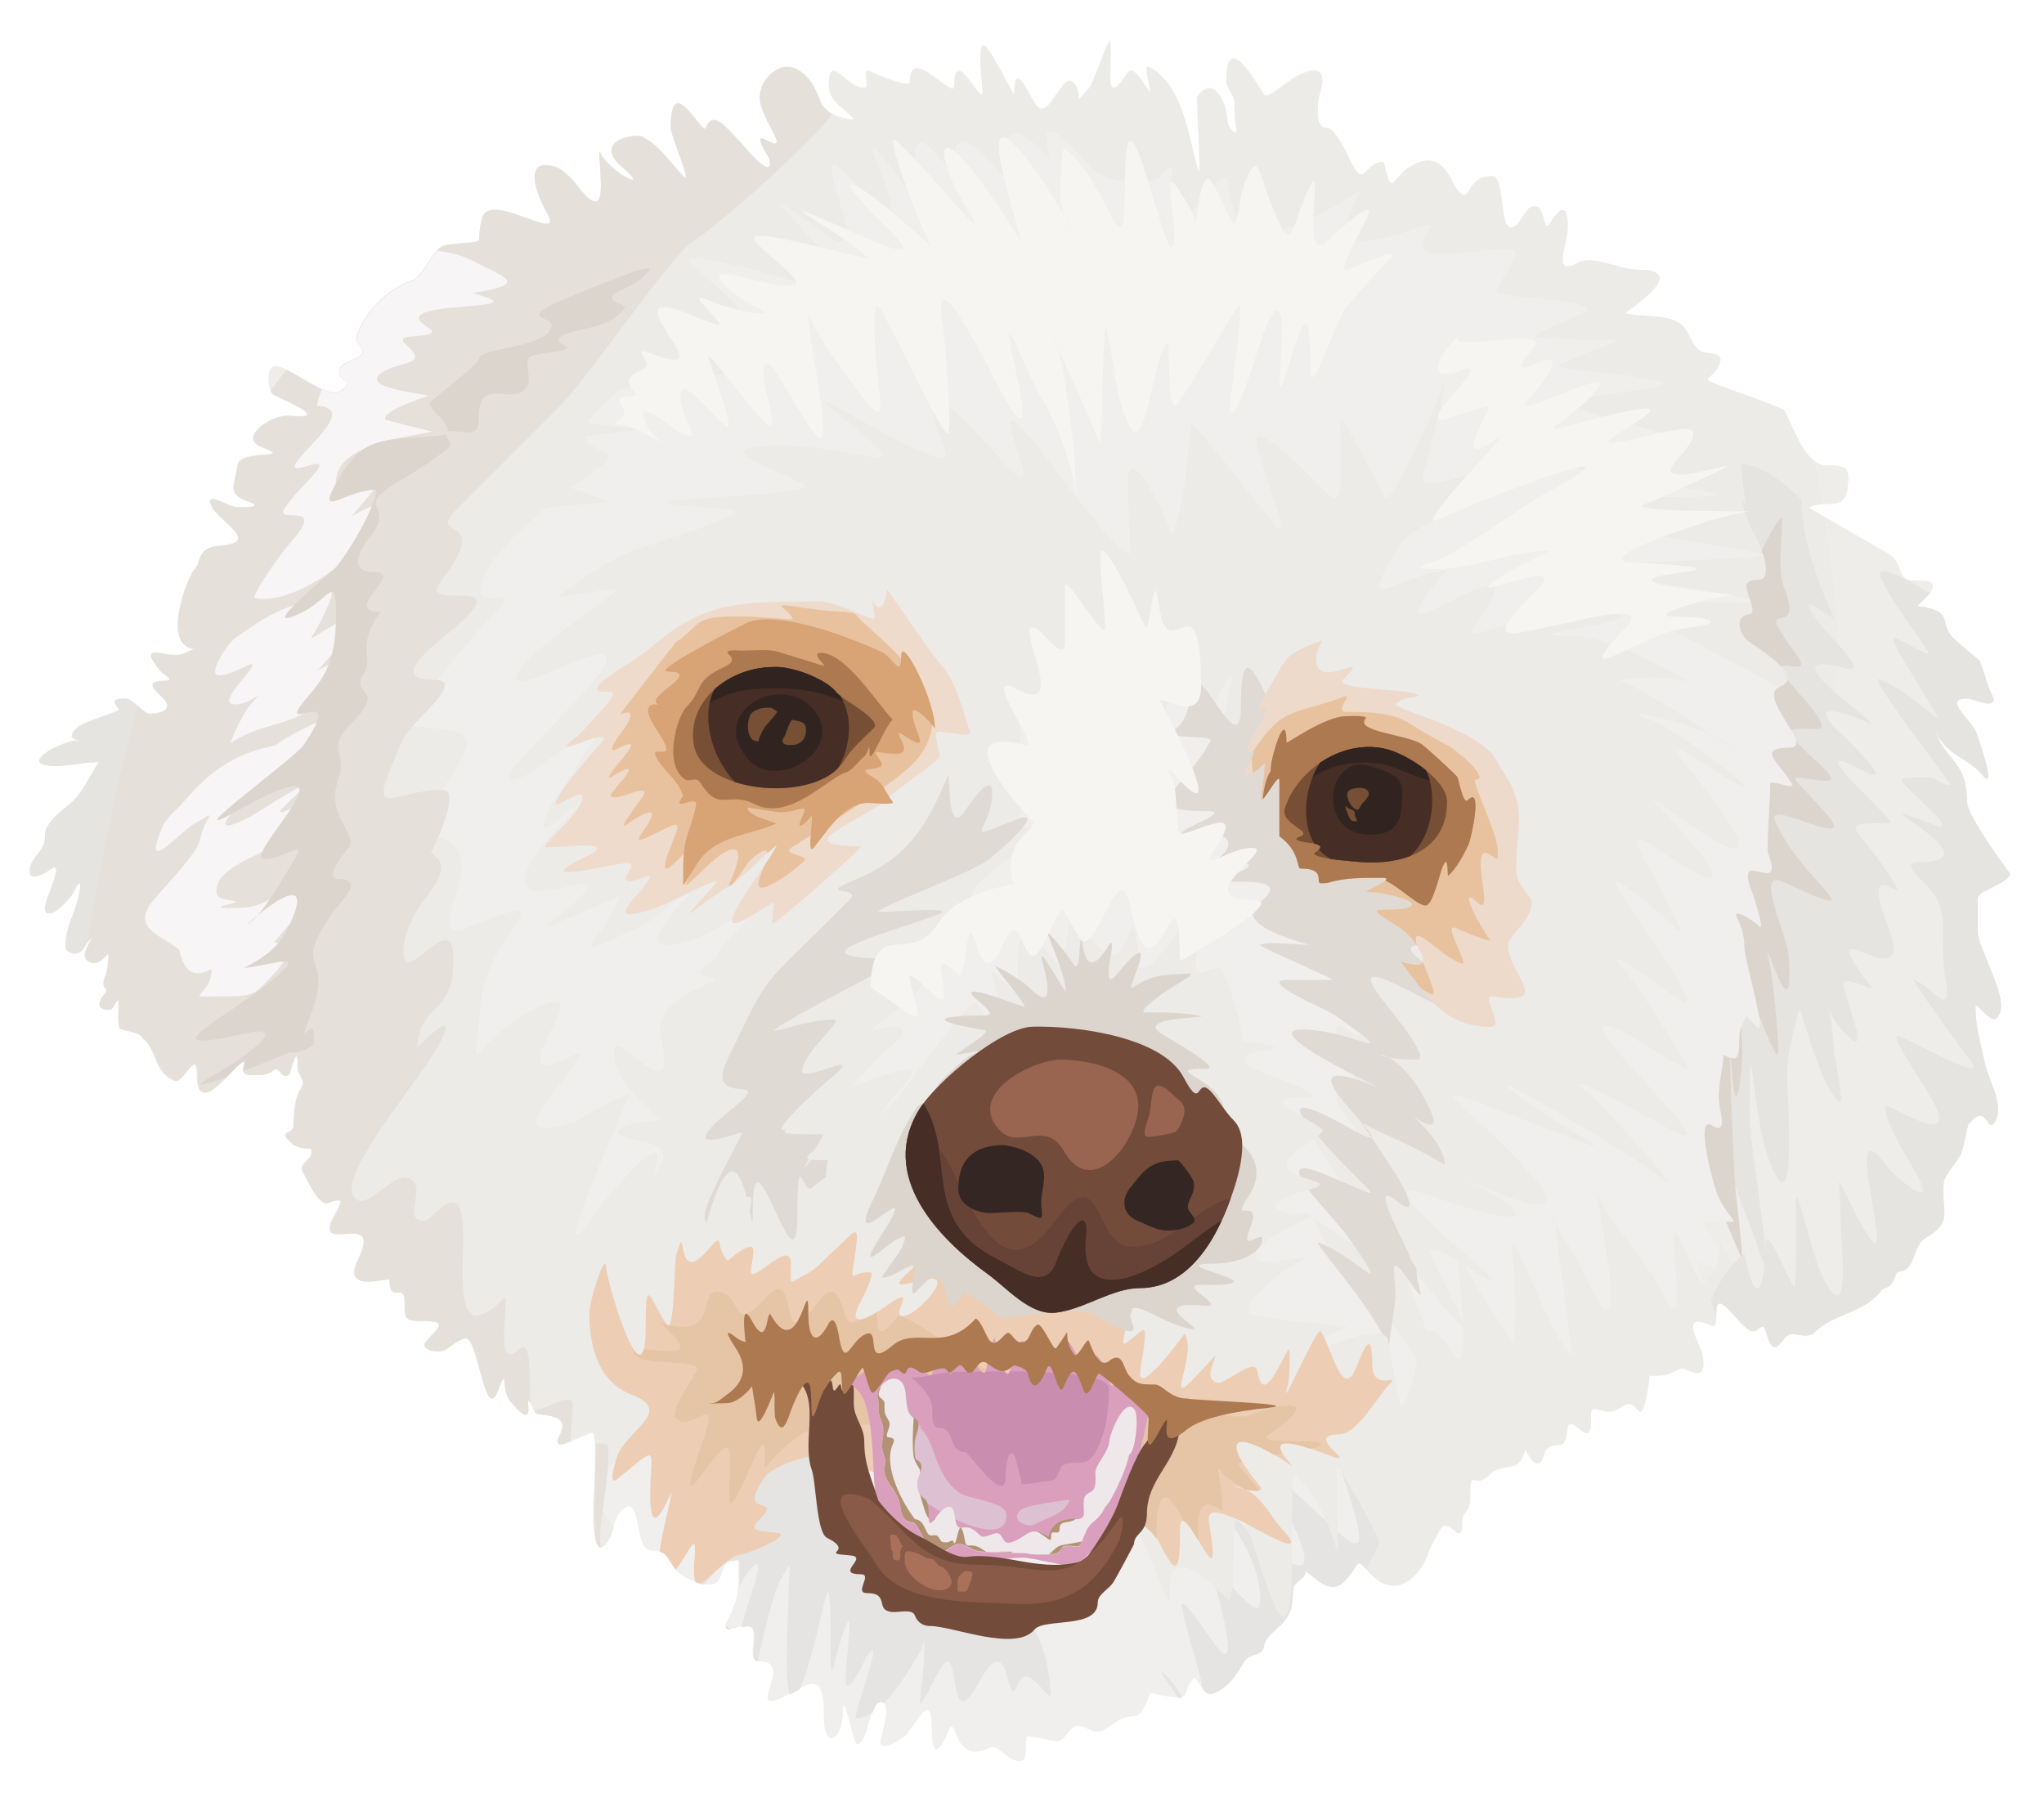 <?xml version="1.0" encoding="utf-8"?>
<!-- Generator: Adobe Illustrator 21.1.0, SVG Export Plug-In . SVG Version: 6.00 Build 0)  -->
<svg version="1.1" id="Layer_1" xmlns="http://www.w3.org/2000/svg" xmlns:xlink="http://www.w3.org/1999/xlink" x="0px" y="0px"
	 viewBox="0 0 1204.9 1062.1" style="enable-background:new 0 0 1204.9 1062.1;" xml:space="preserve">
<style type="text/css">
	.st0{fill-rule:evenodd;clip-rule:evenodd;fill:#F1EFED;}
	.st1{fill-rule:evenodd;clip-rule:evenodd;fill:#EFEDEA;}
	.st2{fill-rule:evenodd;clip-rule:evenodd;fill:#E5E4E0;}
	.st3{fill-rule:evenodd;clip-rule:evenodd;fill:#ECEBE8;}
	.st4{fill-rule:evenodd;clip-rule:evenodd;fill:#E0DAD5;}
	.st5{fill-rule:evenodd;clip-rule:evenodd;fill:#E5E4E2;}
	.st6{fill-rule:evenodd;clip-rule:evenodd;fill:#EDCEB4;}
	.st7{fill-rule:evenodd;clip-rule:evenodd;fill:#E6C4A6;}
	.st8{fill-rule:evenodd;clip-rule:evenodd;fill:#DCD5CD;}
	.st9{fill-rule:evenodd;clip-rule:evenodd;fill:#E5E0DA;}
	.st10{fill-rule:evenodd;clip-rule:evenodd;fill:#F7F5F5;}
	.st11{fill-rule:evenodd;clip-rule:evenodd;fill:#EDDACB;}
	.st12{fill-rule:evenodd;clip-rule:evenodd;fill:#E8C29F;}
	.st13{fill-rule:evenodd;clip-rule:evenodd;fill:#AD7951;}
	.st14{fill-rule:evenodd;clip-rule:evenodd;fill:#EFDBCB;}
	.st15{fill-rule:evenodd;clip-rule:evenodd;fill:#D8A375;}
	.st16{fill-rule:evenodd;clip-rule:evenodd;fill:#764F35;}
	.st17{fill-rule:evenodd;clip-rule:evenodd;fill:#462D25;}
	.st18{fill-rule:evenodd;clip-rule:evenodd;fill:#312420;}
	.st19{fill-rule:evenodd;clip-rule:evenodd;fill:#734B3B;}
	.st20{fill-rule:evenodd;clip-rule:evenodd;fill:#674237;}
	.st21{fill-rule:evenodd;clip-rule:evenodd;fill:#342622;}
	.st22{fill-rule:evenodd;clip-rule:evenodd;fill:#996551;}
	.st23{fill-rule:evenodd;clip-rule:evenodd;fill:#DA9FBC;}
	.st24{fill-rule:evenodd;clip-rule:evenodd;fill:#DDC1D3;}
	.st25{fill-rule:evenodd;clip-rule:evenodd;fill:#C98DAF;}
	.st26{fill-rule:evenodd;clip-rule:evenodd;fill:#EEE8EA;}
	.st27{fill-rule:evenodd;clip-rule:evenodd;fill:#B39274;}
	.st28{fill-rule:evenodd;clip-rule:evenodd;fill:#885A47;}
	.st29{fill-rule:evenodd;clip-rule:evenodd;fill:#A9705A;}
	.st30{fill-rule:evenodd;clip-rule:evenodd;fill:#F7F5F2;}
</style>
<g>
	<path class="st0" d="M815.6,95.5c5.8,23.1,3.9,8.4,18,1.4c18.7-9.4,21.6,13,27.6,17.3c6.1,4.2,3.2-10.4,18.6-10.4
		c6.1,0,5.1,23.7,8.3,28.3c5.1,7.3,10.2-7.9,13.8-9.7c10.6-5.3,6.4,18.2,12.4,8.3c7.4-12.1,10.6-6.8,9.7,5.5c-0.7,8.9-9,27,6.2,18.7
		c9-5,23.4,4.1,35.9,4.1c29.2,0-2.6,21.7-8.3,25.6c8.4,2.1,18.5,1.1,26.9,3.5c11.7,3.3,9.7,12.5,17.3,18.6c3.1,2.6,14.7,0,11.7,7.6
		c-4.5,11.7-15.4,7.1,4.1,14.5c3.2,1.2,32.9,11.6,33.8,13.1c5,8.2,12,32.5,24.9,32.5c12.2,0,14.1,0.9,12.4,13.8
		c-1.8,13.6-13.5,5.8-22.8,11.1l47.7,27.6c6.2,3.6,5.4,12.1,9.7,14.5c4.7,2.6,20.1-2.4,14.5,7.6c-1.1,1.9-8.3,8.2-7.6,8.3
		c22.9,3,10.9,10.1,22.1,20c3.9,3.5,8.9,7.8,13.8,11.7c1.5,1.2,5.1,15.4,6.9,18.7c7.2,12.8-9.9,4.1-13.8,4.1
		c-13.8,0,0.2,10.5,4.8,18.7c1.1,2,13.5,38,4.1,26.2c-7.4-9.3-20.7-11.1-27.6-25.6c5.8,17.4,18.6,17.2,18.6,41.4
		c0,8.7,25.6,42.7,25.6,42.8c-2.3,6-19.3,9.6-19.3,14.5v18.6c0,11.9,21.1,43,11.1,51.8c-3.3,2.9-9.1-6.6-12.4-7.6
		c0,13.3,3,21.7,5.5,33.8c2,9.7,11.6,24.8,6.2,34.5c-5,9-4.5-12.6-15.9,2.1c-1.5,4.4-2.3,11.8-4.1,16.6c-1.9,4.9-10,13.1-10.4,17.3
		c-1.6,19.4,6.2,22.6-11.1,33.2c-7.1,4.4-5.4,18.2-14.5,19.3c-4.5,0.6-2,8.6-10.4,10.4c-11.4,15.2-28.2,13.7-40.1,25.6
		c-4.4,4.4-11.9-0.3-15.2,1.4c-4.5,2.3-8.6,15.7-13.1-0.7c-2.3-8.4-3.9-1.4-8.3-1.4c-6.3,0-21.4-27.7-21.4-11.1
		c0,12.9-2.5,6.3-9.7,5.5c-9.5-1.1,0.5,14,1.4,18.7c3.8,20.4-9.4,7.1-13.1,9c-8.1,4-7.9,4.1-18,4.1c0,2.9-3,24.8-6.2,20.7
		c-8.4-10.5-9.9,3-20.7,0c-8.4-2.3-7.6-1.8-7.6,6.9c0,15.1-10.6-3-13.1,1.4c-1.5,2.6-0.8,11.3-4.8,11.7c-4.7,0.5-8.2,0.2-9.7,5.5
		c-2.7,9.6-6.5,5.7-11.1-2.8c-3.9,15.6-13,6.8-21.4,15.2c-9.2,9.2-11.1-6.3-11.1,13.8c0,9-4.8,6.6-4.8,14.5c0,15.6-7.7-5.4-13.1,4.1
		c-2.1,3.7-5.3,9.2-6.9,13.8c-5,14.4-19.1,26.5-33.2,12.4c-10.7-10.7-5.6-8.1-15.2,2.8c-8.7,9.9-16.8,0-23.5-4.8
		c-1.3,5.1-7.1,5.7-7.6,10.4c-0.6,5.5-0.1,9.4-2.1,13.8c-4,9-14.3,12.4-15.2,20c-0.7,5.7-8.4,3.7-11.7,9c-4,6.5-7.6,13.1-15.2,17.3
		c-8.4,4.6-8-1.4-13.8-7.6c-8.6,8.6-0.4,13.3-15.2,11.1c-16.7-2.6-7.7-4.4-15.2,7.6c-3.5,5.5-4.2,3.1-10.4,4.8
		c-6.6,1.8-11.3,8.3-15.9,8.3c-4.9,0-7.6-3.2-11.1-3.5c-5.3-0.4-7.2,6.7-11.7,9c-2,1-15.5-3.1-19.3-2.8c-1.5,6,1.7,16.7-6.2,14.5
		c-7.1-2-10.8-10.2-15.9-7.6c-22.1,11-19.2-22.7-24.2-9.7c-3.9,10.1-9.7,17.1-9.7,0c0-23.3-6.3-9.5-15.2,2.1
		c-1,1.3-15.2,10.8-15.2,4.1c0-3.3,6.9-20.4,1.4-23.5c-7.7-4.3-7.7,24-15.2,24.9c-1.8,0.2-8.3-34.8-8.3-18.7
		c0,16-11.1,22.5-11.1,2.8c0-24.4-5-22.5-20.7-13.8c-29.2,16.1,4.9-19.3-17.3-19.3c-7.9,0-1.4-13.2-4.1-19.3
		c-2.8-6.3-21.1,7.6-14.5-5.5c7.2-14.4,6.2-18.7,6.2-35.2c-16.8,0-1.5,22.9-29,11.7c-13-5.3-10.7-16.6-19.3-16.6
		c-8.6,0-8.5-5.3-10.4-12.4c-1.8-7.2-2.3-21.2-11.7-9.7c-2.7,3.3-3.7,10.6-5.5,13.8c-9.7,17.2-9.7-7.7-9.7-16.6
		c0-8.7,2.8-45.3-0.7-44.9c-7.5,0.8-25.3,13.3-19.3,1.4c7.4-14.8-13-10.7-14.5-13.8c-10.9-21.8,4.9,16.9-14.5-6.2
		c-6-7.1-1.1-23-7.6-6.2c-7.4,19.3-11.4-31.1-18.7-31.1c-3.9,0-8.8,4.7-12.4,6.9c-2.9,1.7-15.3,0.4-11.1-4.8
		c6.9-8.5,14.8-12.4-3.5-12.4c-9.1,0-9-1.5-9-10.4c0-13.7-9,1.4-9-13.8c0-2-28.8,8.6-18.6-11.7c14.6-29.3-22.5-4.9-15.9-22.1
		c2.4-6.3,12.2-17-1.4-11.7c-6.2,2.4-12.4-13.6-15.2-18c-3.3-5.1,7.7-8,4.8-13.8c-4.3,0-8.6-0.7-11.7-3.5c-8.4-7.4,1.4-4.8,1.4-9.7
		c0-6,1.1-17.3,3.5-20.7c5.2-7.4-0.7-6.3-0.7-14.5c0-17-5,4.6-5.5,4.8c-4.4,2.5-5.2-5.8-9-2.8c-3.9,3.2-7.9,2.8-13.1,2.8
		c-10.1,0,0.3-11.6-6.2-6.9c-7.6,5.5-25.6,31.9-25.6,6.2c0-15.5-8.6,5.9-13.1,4.1c-12.2-4.7-10.1-18-19.3-25.6
		c-0.7-2.7-9.8-4.1-12.4-4.8c-2.3-0.7-1.4-12.3-1.4-15.2c0-5.9-3.4,3.3-4.8,3.5c-7.3,0.8-8.2-3.2-4.1-8.3c4-5.1,0-2.8,0-6.9
		c0-3.4,1.7-5.1,2.1-8.3c0.2-1.4,1.7-10.7,0-9c-2.1,2.1-5.4,6.5-9.7,4.8c-6.7-2.6-1.9-9,0.7-14.5c-4.1,1.4-5.3,13.9-14.5,7.6
		c-2.5-1.7,0.7-15.4,2.1-18c3.9-7.6,10.1-34,0.7-15.2c-1.3,2.7-14.8,17.5-15.9,8.3c-0.5-4.5,13.1-30.7,2.8-22.8
		c-2,1.5-12.7,8-11.7,0c1-8.7,9-10.2,9-20c0-8.2,9.5-14.3,15.2-19.3c7.3-6.5,10.1-14.9,16.6-24.2c-9.9,0-21.5,3.1-29.7,2.1
		c-16.3-2.1,8.2-14,15.2-14.5c13.7-1.1-9.3,2,1.4-7.6c5.1-4.5,26-9.5,24.9-11.1c-2.7-3.7-5.3-6.2,3.5-6.2c4.6,0,10.4,9,14.5,9
		c8,0,13.9-3.3,8.3-9c-4.7-4.7-12-10.4,0-10.4c8,0-0.1-3.8-2.1-6.2c-12.5-15.6-0.7-9,9-9c6.5,0,7.5-3.5,13.1-3.5
		c-23.1,0-5.4-44.4-1.4-47.7c3.6-2.9,0.4-12,13.8-13.1c26.1-2.2,0.6-14-4.1-23.5c-4.9-9.7,10.2,0.7,14.5,0.7c7.5,0,17.1,0,5.5-4.1
		c-11.5-4.1-6-10.8-4.8-20.7c1-8.9,28.8-3.9,18.6-9c-2-1-6.2-2.2-7.6-3.5c-7.4-6.3,10.1-17.4,19.3-16.6c25.5,2.4-1.3-8.6-9-12.4
		c-3.8-1.9-4.9-16.6,0.7-16.6c12.1,0,35.6,26.9,43.5,9c-7.1-2.4-7.4-9.1-0.7-11.7c17.6-6.8,3.7-8.6,5.5-15.2
		c3.7-13.2,18.3-28.4,31.8-32.5c8.5-2.5,12-20.3,21.4-21.4c26.6-3.1,15.9,1.6,20.7-15.9c4.6-16.6,50.3,17.4,38-3.5
		c-3-5-13.8-27.6-0.7-27.6c15.4,0,21.3,21.4,29.7,21.4c5.2,0,2.1-19.2,2.1-29.7c4,11.9,33.1,26.2,13.1,9
		c-17.3-14.9,8-19.8,12.4-17.3c10,5.6,14.6,13.2,23.5,22.8c7,7.6-6.9-23.2-6.9-28.3c0-35,18.5,5.9,20.7,0
		c4.1-10.7,11.9,0.2,18.7,6.9c3.9,3.9,21.9,26.7,18.6,11.1c-0.1-0.3-9.4-14.7-2.8-11.1c17.9,9.9-2.8-12.1-2.8-24.9
		c0-10.3,11.8-22.6,22.8-15.9c7.5,4.6,10,11,13.1,18.7c4.1,10.1,20.3,10.8,20,10.4c-5.1-6.9-15.2-10.1-15.2-20
		c0-20.2,10.3,1.4,20.7,1.4c4.4,0-2.3-11.9,3.5-9.7c2.9,1.1,23.5,10.4,23.5,6.2c0-23,26.2,11.7,26.2,2.1c0-26.7,18.3,17.8,16.6,1.4
		c-4.5-43.5,3.7-22.5,18.7,4.1c0-23.4,9.4,2.5,13.8,6.9c7.6,7.7,15.1-23.4,22.1-13.1c5.2,7.6-2.3,13.9,8.3,2.1
		c2.7-3,11.9-31.4,12.4-27.6c1.6,12.1-4.8,42,9.7,19.3c3.8-5.9,8.6,3.7,12.4,9c4.9,6.8-4-15.5,0.7-13.1c19.6,9.8,23.3,40.1,29,60.8
		c2.1,7.4-0.7-38.7-0.7-42.8c9.6-14.4,18,3.6,18,13.8c0,3.7,7.2,12,4.8,2.1c-0.8-3.2-0.7-9.8-0.7-13.1c0-4.9-4.8-8.8-4.8-12.4
		c0-33.5,20.6,6.5,22.8,8.3c3.2,2.6,17.6-14.5,29-14.5c9.4,0,2.1,15,2.1,19.3c0,5.5-0.7,14.5,5.5,14.5c5.1,0,12,15.7,14.5,20.7
		C804.7,111.7,804.7,94.8,815.6,95.5L815.6,95.5z"/>
	<path class="st1" d="M1025.7,231.6c9.9,3.6,25.5,9.3,26.1,10.3c5,8.2,12,32.5,24.9,32.5c12.2,0,14.1,0.9,12.4,13.8
		c-1.8,13.6-13.5,5.8-22.8,11.1l47.7,27.6c6.2,3.6,5.4,12.1,9.7,14.5c4.7,2.6,20.1-2.4,14.5,7.6c-1.1,1.9-8.3,8.2-7.6,8.3
		c22.9,3,10.9,10.1,22.1,20c3.9,3.5,8.9,7.8,13.8,11.7c1.5,1.2,5.1,15.4,6.9,18.7c7.2,12.8-9.9,4.1-13.8,4.1
		c-13.8,0,0.2,10.5,4.8,18.7c1.1,2,13.5,38,4.1,26.2c-7.4-9.3-20.7-11.1-27.6-25.6c5.8,17.4,18.6,17.2,18.6,41.4
		c0,8.7,25.6,42.7,25.6,42.8c-2.3,6-19.3,9.6-19.3,14.5v18.6c0,11.9,21.1,43,11.1,51.8c-3.3,2.9-9.1-6.6-12.4-7.6
		c0,13.3,3,21.7,5.5,33.8c2,9.7,11.6,24.8,6.2,34.5c-5,9-4.5-12.6-15.9,2.1c-1.5,4.4-2.3,11.8-4.1,16.6c-1.9,4.9-10,13.1-10.4,17.3
		c-1.6,19.4,6.2,22.6-11.1,33.2c-7.1,4.4-5.4,18.2-14.5,19.3c-4.5,0.6-2,8.6-10.4,10.4c-11.4,15.2-28.2,13.7-40.1,25.6
		c-4.4,4.4-11.9-0.3-15.2,1.4c-4.5,2.3-8.6,15.7-13.1-0.7c-2.3-8.4-3.9-1.4-8.3-1.4c-6.3,0-21.4-27.7-21.4-11.1c0,0.5,0,1,0,1.4
		c-3.7-9.3-7.3-19.4-8.3-22.1c-4.9-14.1-6.1-8.9,6.9-5.5c26.4,6.9-14.3-27.6-4.1-27.6c23.6,0,15.8,4,6.9-13.8
		c-3.2-6.4-14.4-49.2-4.1-42.8c10.4,6.5,4.1-8.4,4.1-16.6c0-8.9,2.8-19,2.8-24.9c14,7.9,6.3-8.4,11.1-18c3.5-6.9,1.1-5.2,8.3,1.4
		c7.2,6.6-6.9-39.2-6.9-47c0-5.8-1.7-12.2-4.1-16.6c-4.3-7.8,10.3,1.8,12.4,4.1c4.5,5.1-2.4-16.2-4.1-20.7
		c-10.4-27.1,20.2,5.1,9.7-22.1c-0.9-2.3,1.4-34.3,1.4-41.4c4.6-0.8,15.2,4.8,12.4,0c-6.9-11.7-21.1-20.7-1.4-20.7
		c16,0-19.7-30.5-5.5-35.9c16.5-6.3-17-25.3-19.3-27.6c-5.4-5.4-6.8-14.1,1.4-15.2c5.6-0.7-3.6-14.8-1.4-18
		c3.6-5.1,11.1,1.7,11.1-8.3c0-14.1-13.8-27.7-13.8-41.4C1032.1,307.8,1021.4,264.9,1025.7,231.6L1025.7,231.6z M176.6,632.9
		c-0.4-1.1-0.6-2.4-0.6-4.1c0-17-5,4.6-5.5,4.8c-4.4,2.5-5.2-5.8-9-2.8c-3.9,3.2-7.9,2.8-13.1,2.8c-10.1,0,0.3-11.6-6.2-6.9
		c-7.6,5.5-25.6,31.9-25.6,6.2c0-15.5-8.6,5.9-13.1,4.1c-12.2-4.7-10.1-18-19.3-25.6c-0.7-2.7-9.8-4.1-12.4-4.8
		c-2.3-0.7-1.4-12.3-1.4-15.2c0-5.9-3.4,3.3-4.8,3.5c-7.3,0.8-8.2-3.2-4.1-8.3c4-5.1,0-2.8,0-6.9c0-3.4,1.7-5.1,2.1-8.3
		c0.2-1.4,1.7-10.7,0-9c-2.1,2.1-5.4,6.5-9.7,4.8c-6.7-2.6-1.9-9,0.7-14.5c-4.1,1.4-5.3,13.9-14.5,7.6c-2.5-1.7,0.7-15.4,2.1-18
		c3.9-7.6,10.1-34,0.7-15.2c-1.3,2.7-14.8,17.5-15.9,8.3c-0.5-4.5,13.1-30.7,2.8-22.8c-2,1.5-12.7,8-11.7,0c1-8.7,9-10.2,9-20
		c0-8.2,9.5-14.3,15.2-19.3c7.3-6.5,10.1-14.9,16.6-24.2c-9.9,0-21.5,3.1-29.7,2.1c-16.3-2.1,8.2-14,15.2-14.5
		c13.7-1.1-9.3,2,1.4-7.6c5.1-4.5,26-9.5,24.9-11.1c-2.7-3.7-5.3-6.2,3.5-6.2c4.6,0,10.4,9,14.5,9c8,0,13.9-3.3,8.3-9
		c-4.7-4.7-12-10.4,0-10.4c8,0-0.1-3.8-2.1-6.2c-12.5-15.6-0.7-9,9-9c6.5,0,7.5-3.5,13.1-3.5c-23.1,0-5.4-44.4-1.4-47.7
		c3.6-2.9,0.4-12,13.8-13.1c26.1-2.2,0.6-14-4.1-23.5c-4.9-9.7,10.2,0.7,14.5,0.7c7.5,0,17.1,0,5.5-4.1c-11.5-4.1-6-10.8-4.8-20.7
		c1-8.9,28.8-3.9,18.6-9c-2-1-6.2-2.2-7.6-3.5c-7.4-6.3,10.1-17.4,19.3-16.6c25.5,2.4-1.3-8.6-9-12.4c-3.8-1.9-4.9-16.6,0.7-16.6
		c12.1,0,35.6,26.9,43.5,9c-7.1-2.4-7.4-9.1-0.7-11.7c17.6-6.8,3.7-8.6,5.5-15.2c3.7-13.2,18.3-28.4,31.8-32.5
		c8.5-2.5,12-20.3,21.4-21.4c26.6-3.1,15.9,1.6,20.7-15.9c4.6-16.6,50.3,17.4,38-3.5c-3-5-13.8-27.6-0.7-27.6
		c15.4,0,21.3,21.4,29.7,21.4c5.2,0,2.1-19.2,2.1-29.7c4,11.9,33.1,26.2,13.1,9c-17.3-14.9,8-19.8,12.4-17.3
		c10,5.6,14.6,13.2,23.5,22.8c7,7.6-6.9-23.2-6.9-28.3c0-35,18.5,5.9,20.7,0c3.7-9.7,10.5-1.7,16.7,4.9c-2.8,14-10.3,21.5-19.5,35.9
		c-5,7.8-51.1,38.6-37.3,40.1c13.3,1.4,12.5-3.7,5.5,4.1c-5.1,5.8-9.4,7.6-16.6,11.1c-12.4,6,5.5,8.3,4.1,9.7
		c-5.6,5.6-10.1,8.9-18,11.1c-9.1,2.5-32.1,5.5-16.6,12.4c-1,3.1-17.8,3.1-22.1,5.5c-4,2.2,0.7,12.4-1.4,16.6
		c-7.4,14.9-29-7.1-29,19.3c0,13.7-7.9,7-19.3,8.3c-3.4,0.4,4.7,6.3,1.4,9.7c-4.1,4.1-21.9,15.5-26.2,18
		c-33.1,18.7-4.3,14.5-19.3,33.2c-6.1,7.5-14.9,22.1,1.4,22.1c19.2,0-20.5,23.5,4.1,23.5c-15,20-4.3,27.4-9.7,35.9
		c-9.5,14.9,14.6,7.5-8.3,30.4c-14.2,14.2-1.7,17.3-6.9,31.8c-8.5,23.6,12.6,32.3,5.5,41.4c-2.5,3.2-14.8,18-5.5,18
		c16.4,0,0.4,14.1-4.1,20.7c-24.5,35.2,2.1,21.6-12.4,59.4c-10.3,26.7,5-8.2,1.4,19.3C183.7,622,180.8,627.4,176.6,632.9
		L176.6,632.9z"/>
	<path class="st2" d="M406.7,114.8c-11,2.6-60.4,3.2-66.3,6.9c-22.5,14.1,24.6,34.5-23.5,34.5c-13.1,0,16.1,23.5-23.5,23.5
		c-14,0,19.6,6,5.5,6.9c-14,0.9-39.5,0.8-48.4,9.7c-1.8,1.8,26.9,1.4-2.8,18c-10.9,6.1-19.4,14-30.4,18c-24.3,8.8,21.7,0.4-9.7,31.8
		c-48.1,48.1,34.7,6.7-30.4,71.8c-14.7,14.7,19.3,0.4,19.3,5.5c0,7.6-15.6,18.3-20.7,23.5c-3.6,3.6,9.7,22.4,9.7,38.7
		c0,9.1-16.2,24.9-22.1,29c-3.2,2.2,21.6,23.3-5.5,38.7c-4.5,2.5-7.6,3.5-11.1,6.9c-5.9,5.9-13.6,15.1,2.8,6.9
		c5.9-2.9,16.5-8.3,23.5-8.3c-19.2,22.8-31.8,35.2-47,53.9c-22.1,27.2,30.5-8,26.2,19.3c-2.7,17.8-5.7,37.5-8.3,40.1
		c-9.9,9.9-41.5,23.1-33.2,0c12.2-33.8-28.5-4-19.3-18c20.2-30.8,0.2-20.7-19.3-20.7c-1.6,0,55.2-82.7,1.4-48.4
		c-24.7,15.8,14-40.4,18-48.4c7.1-14.2-32.1,12.8-5.5-4.1c19.6-12.5,26.8-22.8,38.7-41.4c7.2-11.2-10-5.6-8.3-6.9
		c11.6-8.9,26.2-31,26.2-45.6c0-28.8-25,13.4-6.9-19.3c7.9-14.3,11.3-25.4,12.7-38.4c-2.1,0.4-5.9,0.4-9.3,0.4
		c-4.3,0-19.4-10.4-14.5-0.7c4.7,9.4,30.2,21.3,4.1,23.5c-13.4,1.1-10.2,10.2-13.8,13.1c-4,3.2-21.7,47.7,1.4,47.7
		c-5.6,0-6.7,3.5-13.1,3.5c-9.7,0-21.5-6.6-9,9c1.9,2.4,10.1,6.2,2.1,6.2c-12,0-4.7,5.6,0,10.4c5.6,5.6-0.3,9-8.3,9
		c-4.1,0-9.9-9-14.5-9c-8.8,0-6.2,2.5-3.5,6.2c1.2,1.6-19.8,6.5-24.9,11.1c-10.7,9.6,12.4,6.5-1.4,7.6c-7,0.5-31.5,12.4-15.2,14.5
		c8.2,1.1,19.8-2.1,29.7-2.1c-6.4,9.3-9.2,17.7-16.6,24.2c-5.7,5.1-15.2,11.1-15.2,19.3c0,9.9-8,11.4-9,20c-0.9,8,9.8,1.5,11.7,0
		c10.3-7.9-3.3,18.3-2.8,22.8c1.1,9.2,14.5-5.6,15.9-8.3c9.4-18.8,3.2,7.6-0.7,15.2c-1.3,2.6-4.6,16.3-2.1,18
		c9.2,6.3,10.4-6.2,14.5-7.6c-2.6,5.5-7.4,11.9-0.7,14.5c4.2,1.6,7.6-2.8,9.7-4.8c1.7-1.7,0.2,7.5,0,9c-0.4,3.2-2.1,4.9-2.1,8.3
		c0,4.1,4,1.8,0,6.9c-4,5.1-3.1,9.1,4.1,8.3c1.5-0.2,4.8-9.3,4.8-3.5c0,2.9-1,14.5,1.4,15.2c2.6,0.8,11.8,2.2,12.4,4.8
		c9.3,7.5,7.1,20.9,19.3,25.6c4.5,1.7,13.1-19.6,13.1-4.1c0,25.7,18-0.7,25.6-6.2c6.6-4.7-3.9,6.9,6.2,6.9c5.2,0,9.2,0.4,13.1-2.8
		c3.7-3,4.6,5.3,9,2.8c0.5-0.3,5.5-21.8,5.5-4.8c0,1.7,0.3,3.1,0.6,4.1c4.2-5.5,7.1-10.9,7.7-15.2c3.6-27.6-11.7,7.4-1.4-19.3
		c14.5-37.8-12-24.2,12.4-59.4c4.6-6.6,20.6-20.7,4.1-20.7c-9.3,0,3.1-14.8,5.5-18c7-9.1-14-17.9-5.5-41.4
		c5.2-14.4-7.3-17.5,6.9-31.8c22.9-22.9-1.2-15.5,8.3-30.4c5.4-8.5-5.3-15.9,9.7-35.9c-24.6,0,15-23.5-4.1-23.5
		c-16.3,0-7.5-14.6-1.4-22.1c15-18.7-13.7-14.5,19.3-33.2c4.3-2.4,22.1-13.8,26.2-18c3.3-3.3-4.8-9.3-1.4-9.7
		c11.5-1.3,19.3,5.4,19.3-8.3c0-26.4,21.6-4.5,29-19.3c2.1-4.1-2.6-14.3,1.4-16.6c4.3-2.4,21.1-2.4,22.1-5.5
		c-15.6-6.9,7.5-9.9,16.6-12.4c7.9-2.2,12.4-5.5,18-11.1c1.4-1.4-16.5-3.7-4.1-9.7c7.2-3.5,11.5-5.3,16.6-11.1
		c7-7.9,7.8-2.8-5.5-4.1c-10.5-1.1,13.8-19.3,28.1-31.3C405.3,121.5,406.1,118.1,406.7,114.8L406.7,114.8z M148.9,296.8
		c0.8-8.1,0.8-17,0.9-27.9c-4.7,0.7-9.3,2-9.7,5.5c-1.1,9.9-6.6,16.6,4.8,20.7C146.7,295.8,148,296.3,148.9,296.8L148.9,296.8z
		 M149.6,259.9c-0.1-0.8-0.1-1.6-0.2-2.4C149.3,258.4,149.3,259.2,149.6,259.9L149.6,259.9z"/>
	<path class="st3" d="M815.6,95.5c5.8,23.1,3.9,8.4,18,1.4c18.7-9.4,21.6,13,27.6,17.3c6.1,4.2,3.2-10.4,18.6-10.4
		c6.1,0,5.1,23.7,8.3,28.3c5.1,7.3,10.2-7.9,13.8-9.7c10.6-5.3,6.4,18.2,12.4,8.3c7.4-12.1,10.6-6.8,9.7,5.5c-0.7,8.9-9,27,6.2,18.7
		c9-5,23.4,4.1,35.9,4.1c29.2,0-2.6,21.7-8.3,25.6c8.4,2.1,18.5,1.1,26.9,3.5c11.7,3.3,9.7,12.5,17.3,18.6c3.1,2.6,14.7,0,11.7,7.6
		c-4.5,11.7-15.4,7.1,4.1,14.5c3.2,1.2,32.9,11.6,33.8,13.1c4,6.6,9.3,23.4,17.8,29.9c1.7,8.6,3.3,17.1,4.7,25.4
		c-2.7,0.2-5.5,0.6-8,2.1l9.3,5.4c10.9,67.2,11.8,120.7-5.8,111.4l-85.7-45.6c-52.7-28.1-1.6-15.2,40.1-15.2
		c43.6,0-82.8-16.4-95.3-18c-33.4-4.1,97-7.3,111.9-9.7c7.4-1.2-116.2-19-110.5-22.1c14.8-8.2,21.1-12.4,42.8-12.4
		c94.1,0-8.5-5.9-52.5-19.3c4.2-12.7,49.2-11.1,60.8-11.1c45.5,0-67.8-22.1-56.6-26.2c8.7-3.2,63-7.9,55.3-11.1
		c-14-5.7-69.3-6.6-59.4-11.1c44.6-20,46.8-11.3-12.4-15.2c-12.3-0.8,28.2-14,27.6-16.6c-1.4-6.5-46.2-6.5-52.5-9.7
		c-5-2.5,18.7-26.2,6.9-26.2c-23.1,0-64.6,12.8-47-12.4c7.4-10.5-72.6,35.4-41.4-20.7c4.2-7.5-74.7,58.3-77.4-5.5
		c-0.6-15.5-25.8,25.5-29,23.5c-12.4-7.6,3.7-47.3-11.1-27.6c-3.4,4.6-31.8,5.6-41.4-5.5c-42.2-48.4-18.1,1.8-26.2-6.9
		c-35.7-38.3-17.5,21.5-26.2,11.1c-38.1-45.4-26.1,4.4-26.2,4.1c-42.5-61.6-17.1,22.5-19.3,19.3c-5.8-8.4-32.1-46.4-30.4-37.3
		c1.6,8.2,21.2,46.8,2.8,31.8c-17.3-14.1-34.6-42.4-23.5-5.5c6.9,22.9,9.7,36.6-11.1,20.7c-73.5-56.2,56,53.2,5.5,35.9
		c-6.4-2.2-92.9-28-81.5-16.6c6.2,6.2,50.7,40.1,26.2,40.1c-8.8,0-51.9-3.4-35.9,4.1c90.2,42.9,18.6,2.1-53.9,40.1
		c-25.7,13.5,53.6,13.4,41.4,13.8c-38.3,1.3-103.6,16.2-98.1,18c13.5,4.4,76.6,24.3,70.5,24.9c-46.1,4.3-94.7,7.6-131.2,38.7
		c0-72.4,19.6-136.7,53.1-191.4c4.8-0.6,3.7-1.4,4.2-6.8c2.7-4.2,5.5-8.3,8.3-12.4c13.7-0.5,41,18,31.1,1.3c-3-5-13.8-27.6-0.7-27.6
		c15.4,0,21.3,21.4,29.7,21.4c5.2,0,2.1-19.2,2.1-29.7c4,11.9,33.1,26.2,13.1,9c-17.3-14.9,8-19.8,12.4-17.3
		c10,5.6,14.6,13.2,23.5,22.8c7,7.6-6.9-23.2-6.9-28.3c0-35,18.5,5.9,20.7,0c4.1-10.7,11.9,0.2,18.7,6.9
		c3.9,3.9,21.9,26.7,18.6,11.1c-0.1-0.3-9.4-14.7-2.8-11.1c17.9,9.9-2.8-12.1-2.8-24.9c0-10.3,11.8-22.6,22.8-15.9
		c7.5,4.6,10,11,13.1,18.7c4.1,10.1,20.3,10.8,20,10.4c-5.1-6.9-15.2-10.1-15.2-20c0-20.2,10.3,1.4,20.7,1.4c4.4,0-2.3-11.9,3.5-9.7
		c2.9,1.1,23.5,10.4,23.5,6.2c0-23,26.2,11.7,26.2,2.1c0-26.7,18.3,17.8,16.6,1.4c-4.5-43.5,3.7-22.5,18.7,4.1
		c0-23.4,9.4,2.5,13.8,6.9c7.6,7.7,15.1-23.4,22.1-13.1c5.2,7.6-2.3,13.9,8.3,2.1c2.7-3,11.9-31.4,12.4-27.6
		c1.6,12.1-4.8,42,9.7,19.3c3.8-5.9,8.6,3.7,12.4,9c4.9,6.8-4-15.5,0.7-13.1c19.6,9.8,23.3,40.1,29,60.8c2.1,7.4-0.7-38.7-0.7-42.8
		c9.6-14.4,18,3.6,18,13.8c0,3.7,7.2,12,4.8,2.1c-0.8-3.2-0.7-9.8-0.7-13.1c0-4.9-4.8-8.8-4.8-12.4c0-33.5,20.6,6.5,22.8,8.3
		c3.2,2.6,17.6-14.5,29-14.5c9.4,0,2.1,15,2.1,19.3c0,5.5-0.7,14.5,5.5,14.5c5.1,0,12,15.7,14.5,20.7
		C804.7,111.7,804.7,94.8,815.6,95.5L815.6,95.5z"/>
	<path class="st3" d="M527.8,666c-22,38.5-15.9-4.8,0-20.7c26-26-7.3-10.6-24.9-5.5c-1.1,0.3,9.5-10.2,13.8-15.2
		c3.2-3.6,14.9-12.6,15.2-15.2c1.6-12.7-35.5,9.9-5.5-12.4c34.6-25.7,17.1-34.7,22.1-37.3c10.6-5.6,73.8-39.1,35.9-31.8
		c-34.4,6.6,19.7-27.2,30.4-37.3c2.7-2.6,3.5-3.3-1.4-2.8c-31.4,3.2,4.1-22,4.1-62.2c0-35.7-8.7,46.8-18,9.7
		c-2.6-10.4-22.1-86.2-22.1-56.6c0,43.5-4.7,45.5-31.8,4.1c-2.6-4-17.9,83.6-38.7,111.9c-14,19.1-74.8,51.1-59.4,51.1
		c32.4,0-61.3,26.5-27.6,30.4c12.3,1.4-35.9,9.9-30.4,34.5c11.3,50.4-27.6-9-27.6,9.7c0,20.2,29,40.1,27.6,40.1
		c-13.2,0-42.6,6.4-11.1,12.4c42.3,8.1-36.7,48.7-24.9,41.4c32.1-19.6,17.4,58.2,51.1,23.5c59.1-60.7,25.4,71.6,89.8-16.6
		C509.3,701.2,520.5,693.9,527.8,666L527.8,666z"/>
	<path class="st3" d="M807.3,765.5c10,5.6,39.1,55.5,40.1,49.7c4-24.1-47.4-108.4,5.5-42.8c29.1,36-14.6-35.9-9.7-35.9
		c10.1,0,24.8,14.3,35.9,18c10.9,3.6-84.2-67-35.9-49.7c59.6,21.3,71.2,14.6,9.7-15.2c-2.4-1.2,86.4,44.3,49.7,2.8
		c-42.7-48.4-78.1-61.1,4.1-29c62.4,24.3,25.6,10.1-13.8-19.3c-27.4-20.5,72.7,38.4,89.8,52.5c7,5.8-35-43-47-52.5
		c-23.5-18.7,41.6,17.8,47,20.7c49.2,27.2-79.2-84.2-23.5-55.3c2.5,1.3,34.7,21.9,35.9,20.7c1.1-1.1-31.4-51.7-35.9-56.6
		c-21.3-23,21.3,9.2,27.6,13.8c31.2,22.7-46-75.7-33.2-67.7c36.8,22.8,51.4,55.5,20.7-4.1c-5.8-11.2-19.5-30.6,2.8-15.2
		c56.2,38.9,28.8,4.4-1.4-27.6c-13.3-14.1,90.5,73.3,30.4-6.9c-5-6.6-34.6-37.6-2.8-16.6c63.5,42-10.8-18.8-33.2-26.2
		c-19.6-6.5,38.6,3.6,52.5,19.3c1.2,1.3-47.6-33.7-67.7-41.4c-2-0.8,30.8-3.4,41.4,1.4c5.1,2.3-45.8-27.6-67.7-27.6
		c-43.6,0,27.6-5.2,27.6-12.4c0-1.5-48.9,1.4-52.5,1.4c-7.1,0-42.6,15.9-35.9,6.9c52.8-71-76,36.4-15.2-34.5
		c-12,0.7-27,8.5-37.3,11.1c-8.1,2,8.7-26.7,15.2-31.8c9.4-7.3,80-44.2,70.5-44.2c-19,0-68.3,24.1-62.2,8.3
		c4.3-10.9,17-68.3,11.1-49.7c-1.6,5.1-29.1,67.6-33.2,63.5c-2.5-2.5-24.9-49.2-26.2-45.6c-1.9,5,4.6,55.1-6.9,44.2
		c-4.9-4.7-42.8-45.2-42.8-31.8c0,7.8,21.3,61,12.4,51.1c-6.1-6.7-50.7-64.9-51.1-60.8c-1.8,17.9-3.6,39.6-8.3,56.6
		c-2.4,8.8-1.9,10.7-5.5,1.4c-2.9-7.3-23.5-50.3-23.5-23.5c0,13.9,1.4,28.2,1.4,41.4c-15-1.8-81-109.6-69.1-69.1
		c4.2,14.3,13.4,35.4-4.1,16.6c-30.8-33-56.4-62.1-35.9-8.3c8.3,21.7-96.9-49.4-63.5-22.1c52.9,43.3,18.5,20.3-29,19.3
		c-51.8-1-15.9,10.5,8.3,22.1c19.3,9.3-150.8,8.3-44.2,15.2c21.3,1.4-46.6,20.7-56.6,24.9c-15.5,6.4-28.5,16.2-42.8,26.2
		c-2.8,1.9,29.9-4.1,33.2-4.1c7.9,0-42.1,28.2-56.6,48.4c-9.7,13.4,19.8,0.3,23.5-1.4c89.8-41.2-67.4,83.1-20.7,63.5
		c12.3-5.2,53.6-42.7,45.6-27.6c-4.8,9-63.7,87.2-15.2,45.6c29.6-25.3-76.4,66.1-4.1,47c27.2-7.2-0.8,13.5-13.8,23.5
		c-5.7,4.4,43.8-17.9,44.2-18c-11.2,30.3-36.7,40,9.7,19.3c11.8-5.2,21.2-16.7,30.4-20.7c7.5-3.3-47.3,44.1,5.5,26.2
		c17.1-5.8,53.5-35.7,18,1.4c-38.2,39.8,130.2-31.8,81.5-31.8c-46.4,0,72.4-37.9,64.9-63.5c-4.6-15.6-20.8-52.3,4.1-29
		c44.9,41.9,0.3-49.1,35.9-4.1c24,30.3,30.9-21.1,42.8-18c5.9,1.5,6.3,30.4,15.2,30.4c6.7,0,13.1-21.1,16.6-26.2
		c17.2-24.9,13.8-9.2,13.8,11.1c0,23.4,17.2-23.7,22.1-24.9c1.8-0.4-6.9,30.5-6.9,40.1c0,4.2,23.4-38,20.7-2.8
		c-2.7,35.5,11.8,34.4,13.8,60.8c2.4,31.7,48.4,14.1,48.4,47c0,8.7,2.1,52.6,4.1,55.3c5,6.8,14.8,12.9,20.7,18
		c11.8,10-31.7-8.9-35.9-11.1c-10-5,4.7,21.9,6.9,27.6c5.3,13.8-9.7-0.7-9.7,13.8c0,9.9,26.2,29.2,5.5,24.9
		c-8.1-1.7-39.2-28.2-22.1-4.1c10.5,14.8,20.1,30.5,27.6,45.6c3,6.1,6.9,13.3,6.9,20.7c0,7.4-26-13-30.4-15.2
		c-2.8-1.4,8.6,19.5,15.2,27.6C794.8,751.1,800.2,758.4,807.3,765.5L807.3,765.5z"/>
	<path class="st4" d="M518.6,686.7c-25.3,20.9-31.8,50.9-31.8,8.3c0-15.2,10.5-35.2-11.1-8.3c-7.2,9.1,18.4-30.4,16.6-31.8
		c-4.2-3.3-25.4,10.3-30.4,11.1c-6.5,1,15.6-20.3,26.2-29c25.8-21.2-14.7,1.7-15.2-5.5c-0.7-9.4,24-30.1,19.3-30.4
		c-19.3-1.3-57.6,17.8-19.3-4.1c11.4-6.6,61.9-31.8,55.3-31.8c-66.7,0-6-14.5,24.9-26.2c12.5-4.8-27.5-1.4-34.5-1.4
		c-8.6,0,53.8-22.9,63.5-30.4c7.3-5.6,38.4-32.9,15.2-23.5c-32.7,13.3-12.4,6-12.4-16.6c0-12.5-12.9,6.1-15.2,9.7
		c-12.8,19.9-8.9-24.6-11.1-19.3c-11.9,29-23.8,48.5-53.9,60.8c-26.5,10.9,4.9,3.4-4.1,12.4c-56,56-45.5,39.8-71.8,93.9
		c-14.6,30,31.1,6.3,2.8,29c-25.7,20.5-16.9,21.6,5.5,13.8c4-1.4-50.9,85.9-1.4,41.4c15.2-13.6,1.9,17.9-1.4,24.9
		c-9.6,20.4,19.1-6.9,20.7-5.5c2.2,1.8-1.4,28.7-1.4,35.9c0,20.4,29-33,29-12.4C482.7,822.9,513.9,710.7,518.6,686.7L518.6,686.7z
		 M818.4,795.9c-2.5-17.3-45.6-64.9-41.4-63.5c22.1,7.4,46.8,38.7,18-2.8c-9-12.9-51.8-53.2-13.8-37.3c45.4,19,27.1,15.5-9.7-29
		c-17.6-21.3,13.9-4.1,23.5,1.4c49.6,28-58.3-54.6,18-23.5c2.3,0.9-89.4-41.8-33.2-33.2c22.4,3.4,46.4,18.3,6.9-9.7
		c-4.1-2.9-46.7-20.7-27.6-20.7h26.2c2.8,0-44.6-20.1-42.8-20.7c6.5-2.2,21.6,0,29,0c1.6,0-47.1-11-29-24.9
		c25.5-19.7-37.3-8.3-22.1-13.8c41.1-14.8-11.3-8.3-11.1-8.3c9.4,0,28.6-20.3-1.4-18c-35,2.7,25.2-13.8,2.8-13.8
		c-43.6,0-11-13.9,2.8-41.4c1.9-3.8-30.3-0.2-20.7-6.9c9.7-6.8,9.5-26.6,11.1-27.6c7.1-4.6,27.6,47.2,27.6,13.8
		c0-57.6,18.5,11.7,35.9,33.2c5.6,6.9,13.4-16.1,19.3-23.5c4-5,35.5,67.5,47,85.7c42,66.3,76.5,29.3,1.4,45.6
		c-13.7,3,16.8,15.7,24.9,27.6c29.5,43.7-78.6-39.2-45.6,4.1c4.5,6,30,35.9,20.7,35.9c-41.4,0-13-17.1,8.3,30.4
		c7.6,16.9-12.4,1.8-12.4,1.4c0-0.3,20.7,17.1,20.7,30.4c-10.4-6.5-20.5-11.5-31.8-16.6c-22.3-10-19.3-12.2-9.7,2.8
		c5.4,8.4,12.3,18.1,16.6,26.2c3,5.8,9.4,19.1-4.1,8.3c-16.6-13.3,6.2,26.1,8.3,33.2c1.9,6.3,4.1,3.9,4.1,9.7
		c0,7.1,6.9,20.9-2.8,6.9c-14.8-21.4-9.7-8.2-9.7,8.3L818.4,795.9L818.4,795.9z"/>
	<path class="st5" d="M826.1,934c-5.3,1.7-11.4,0.5-17.4-5.5c-10.7-10.7-5.6-8.1-15.2,2.8c-8.7,9.9-16.8,0-23.5-4.8
		c-1.3,5.1-7.1,5.7-7.6,10.4c-0.6,5.5-0.1,9.4-2.1,13.8c-4,9-14.3,12.4-15.2,20c-0.7,5.7-8.4,3.7-11.7,9c-4,6.5-7.6,13.1-15.2,17.3
		c-5.3,2.9-7.1,1.6-9.2-1.4c-3-16.1-9.2-32.1-12.2-47.7c-2.4-12.3,18.1,21.5,23.5,26.2c10.2,9-4.7-45.2-8.3-52.5
		c-7.6-15.1,28.6,35.5,30.4,24.9c3.1-18.6-11.6-42.5-22.1-56.6c-15.6-21,68.5,71.3,44.2,13.8c-2.9-6.9-25.1-44-5.5-27.6
		c33.7,28.2,55.4,61.2,33.2-4.1c-22.6-66.2,20.8,9.3,27.6,29C824.4,914.2,826.3,924.9,826.1,934L826.1,934z M696.9,1000.7
		c-0.6,0.1-1.3,0.2-2.2,0.2c-6-8.3-11.2-16.4-10.4-15.8C689.7,989.3,693.8,994.6,696.9,1000.7L696.9,1000.7z M521,1004
		c-0.1-0.1-0.2-0.2-0.4-0.2c-2.9-1.6-4.6,1.3-6.2,5.7c-3.2,2.1-6.4,3.3-9.7,3.3c-2.8,0,17.5-51.9,6.9-37.3c-2,2.7-9.1,19.6-12.4,18
		c-3.5-1.8,8-64.4-4.1-24.9c-4,13-5.5,26.1-5.5,4.1c0-64.3-2.7-23.7-13.8,11.1c-1.7,5.4-3.2,9.3-4.5,12.1c-1.7,0.9-3.6,1.9-5.7,3.1
		c-3.5-9.6-0.8-50.9-0.8-59.3c0-17.7,3.6-22.9-5.5-6.9c-3,5.4-8,26-12.8,46.7c-5.1-2,0.1-13.5-2.4-19c-1-2.2-3.9-1.9-6.9-1.2l0-0.2
		c1-8.5,17.2-47.5,5.5-34.5c-2.8,3.2-5.1,6.8-7,10.7c0.3-4.2,0.1-8.9,0.1-15.6c-1.8,0-3.3,0.3-4.5,0.8c-1.8-2.3-10.2,6.1-16.5,13.6
		c-1.5-0.3-3.3-0.8-5.3-1.5c1.2-9.7,2.6-19.6,4.1-30.1c0.2-1.4,36.4-48.1,42.8-58c12.9-20,55.4,39,60.8,45.6
		c17.2,21.2,38.3,36.9,64.9,47c25.6,9.6,35.2,31.5,37.3,60.8c0.6,8.8-13.8-20-19.3-5.5c-7.6,19.9-3.3-37.2-23.5,0
		c-19.9,36.8-8.4-37.2-24.9-4.1c-15.9,31.8-6.9,9.9-6.9-15.2c0-11.7,0.3-3.6-2.8,1.4C537.5,981.6,529.9,995.1,521,1004L521,1004z
		 M428.2,959.7c-0.3-0.7-0.1-1.9,0.8-3.9C428.7,957.1,428.5,958.4,428.2,959.7L428.2,959.7z"/>
	<path class="st3" d="M1043.6,791.9c-0.7-1.3-1.4-3.1-2.1-5.7c-2.3-8.4-3.9-1.4-8.3-1.4c-6.3,0-21.4-27.7-21.4-11.1
		c0,12.9-2.5,6.3-9.7,5.5c-9.5-1.1,0.5,14,1.4,18.7c3.8,20.4-9.4,7.1-13.1,9c-8.1,4-7.9,4.1-18,4.1c0,2.9-3,24.8-6.2,20.7
		c-8.4-10.5-9.9,3-20.7,0c-8.4-2.3-7.6-1.8-7.6,6.9c0,15.1-10.6-3-13.1,1.4c-1.5,2.6-0.8,11.3-4.8,11.7c-4.7,0.5-8.2,0.2-9.7,5.5
		c-2.7,9.6-6.5,5.7-11.1-2.8c-3.9,15.6-13,6.8-21.4,15.2c-9.2,9.2-11.1-6.3-11.1,13.8c0,9-4.8,6.6-4.8,14.5c0,15.6-7.7-5.4-13.1,4.1
		c-2.1,3.7-5.3,9.2-6.9,13.8c-5,14.4-19.1,26.5-33.2,12.4c-1.3-1.3-2.3-2.3-3.2-3.2c3.1-6.3,5.7-11.4,7.3-14.7
		c1.8-3.6-24.9-47.8-24.9-47c0,94.5,8.5,38.9-23.5,6.9c-8.2-8.2,7.7,147.5-22.1,51.1c-23.7-76.8-9.8,30.3-19.3,20.7
		c-57.8-57.8-16.2,46.8-45.6-24.9c-49-119.4-244.6-124.1-326.7-45.2c0.5-12.9,0.8-27.5-1.4-27.3c-7.5,0.8-25.3,13.3-19.3,1.4
		c7.4-14.8-13-10.7-14.5-13.8c-10.9-21.8,4.9,16.9-14.5-6.2c-6-7.1-1.1-23-7.6-6.2c-7.4,19.3-11.4-31.1-18.7-31.1
		c-3.9,0-8.8,4.7-12.4,6.9c-2.9,1.7-15.3,0.4-11.1-4.8c6.9-8.5,14.8-12.4-3.5-12.4c-9.1,0-9-1.5-9-10.4c0-13.7-9,1.4-9-13.8
		c0-0.5-2.1-0.2-5,0.3c-3.5-3.4-9.3-5.5-15.2-8c0.4-1.2,0.9-2.5,1.6-4c14.6-29.3-22.5-4.9-15.9-22.1c2.4-6.3,12.2-17-1.4-11.7
		c-0.6,0.2-1.2,0.3-1.8,0.2c2-5.9,5.3-12.8,10.1-20.9c21.1-35.8,24.1-45.1,67.7-55.3c-3.6,7.3-28.1,60.4-20.7,52.5
		c4.4-4.8,41.1-53.7,35.9-26.2c-15.9,84.4,27.8,5.8,85.7-13.8c2.1-0.7-56.4,124.3-18,67.7c2.8-4.2,37.7-47.1,34.5-29
		c-0.7,4-11.3,48,2.8,26.2c34.6-53.5,21.3,28.4,27.6,6.9c21.5-72.8,26.2,31.9,26.2-5.5c0-51.5,26.2,55.5,26.2,5.5
		c0-42.8,3.5-12.7,8.3-16.6c17.7-14.3,27.1-16.6,2.8-16.6c-19.4,0,21.8-15.2,8.3-15.2c-44,0-26.1,1.2-2.8-22.1
		c7.7-7.7,21.3-6.5,22.1,8.3c1.5,28.3,37.4-36,64.9-63.5c3.7-3.7,11,20.7,16.6,20.7c3.5,0-3.9-33.4-5.5-37.3
		c-2.7-6.7,12.4,9.7,13.8,9.7c5.6,0-7.9-58.4,20.7-20.7c12.7,16.7,6.9-37.8,18-19.3c32.2,53.8,27.7-33.5,34.5,22.1
		c2,16.5,24.1-21.4,34.5-33.2c8.3-9.4-1.4,27.2-1.4,34.5c0,10.5,6.3,2.8,13.8,2.8c4,0,13.8,36.2,13.8,42.8
		c55.8,8.4-32.8,1.5,16.6,20.7c3.6,1.4,33.7,12.4,22.1,12.4c-34.5,0,1.1,12.2,8.3,19.3c2.2,2.2-13.6,11.4-16.6,13.8
		c-20.3,16.9,35.7,15.5,6.9,22.1c-15.3,3.5-29.2,13.8-2.8,13.8c19.8,0-20.7,9-26.2,23.5c-4.9,12.6,42.6-4,23.5,5.5
		c-5.3,2.7-36.7,25.2-26.2,30.4c5.4,2.7,47.3,5.7,55.3,6.9c2.8,0.4-12.3,5.3-19.3,11.1c-20.7,16.8,40.8-18.5,44.2-2.8
		c1.4,6.2,6.6,40.7,8.3,38.7c13.7-16.9,4.7-69.8,30.4-30.4c13.3,20.3-0.6-76.7,0-71.8c2.4,19.6,24.5,47.1,34.5,64.9
		c2.3,4,1.4-29.9,1.4-37.3c0-7.8-4.2-28.5,1.4-18c6,11.4,22.9,55.1,31.8,62.2c2.1,1.7-7.9-59.8-8.3-70.5c-0.7-18.7-7.2-13.9,5.5,4.1
		c10.9,15.4,26.2,60.5,26.2,30.4c0-17.6-10-68.3-9.7-64.9c1.6,14.4,29.9,44.6,37.3,59.4c18.1,36.3,9.7-5.7,9.7-24.9
		c0-18.9,10.1,22.3,18,24.9c20.7-22.4-5.2-45.3,27.6,6.9C1038.3,773.3,1041.9,782.6,1043.6,791.9L1043.6,791.9z"/>
	<path class="st6" d="M412.6,933.3c-0.7-0.2-1.5-0.4-2.3-0.7c-1.2-1.7-1.6-6.3-0.8-15.2c1.4-17-4.5,0.7-11.2,7.7
		c-3.8-4.6-4.8-9.5-9.5-10.3c1.4-10.9,5.9-28.4,6.9-33.3c1.9-9.2-12.4,33.9-12.4,0c0-28.2,6.4-30.6-19.3-9.7c-6.6,5.4-0.3-13,0-13.8
		c5.9-15.2,33.5-26.2,8.3-35.9c-18-6.9-24.9-25.3-24.9-48.4c0-6.8,8.8-34.1,9.7-27.6c2.1,16.3,23.5,83.1,23.5,35.9
		c0-32,2.5-15.6,12.4-1.4c4.7,6.7,4.4-36.2,5.5-40.1c7.1-25.7-1.3,19,18-2.8c11.6-13.1,4.1-3.7,12.4,5.5c2.8-2.1,9.5-8.3,13.8-8.3
		c3.5,0-0.6,12.4,0,15.2c1.2,6.1,23.5-20.1,23.5-5.5c0,14.4-1.9,12,8.3,6.9c7.5-3.7,9.6-7.6,16.6-13.8c13.7-12.2,16.3-19.8,12.4,5.5
		c-2.4,15.8-0.9,5.5,9.7,6.9c2.5,0.3-3.7,13.3-5.5,16.6c-9.8,17.6,4.2,10.7,15.2,2.8c21.5-15.5-2.3,11.2,12.4,5.5
		c7.3-2.8,29.6-25.7,8.3-20.7c-6,1.4-21.5,7.6-8.3-4.1c11-9.7-4.5-8.6-4.1-9.7c1.3-4.4,10.1-16.1,0-11.1c-17.5,8.7-5.4-4.9-1.4-11.1
		c4.2-6.4,4.1-11.8,4.1-20.7c36.1-1.4,69.1,2.7,99.5,9.7c38.9,9,37.3,18,37.3,51.1c0,8.1-13.1,37.4-6.9,33.2
		c7.5-5.2,11.1-10.5,11.1-5.5c0,7.5-1.9,15-2.8,22.1c-1.8,16,23.9-18.7,26.2-22.1c8.1,13.5-14.1,47.9,8.3,23.5
		c22.2-24.2-2,2.5,11.1,5.5c4.6,1.1,22-15.6,23.5-6.9c3.3,20.1,12.6-2.9,18-12.4c1.9-3.4,0.9,17.8,0,20.7
		c-6.4,20.5,17.1-34.9,19.3-31.8c5.5,7.6,12.1,37.7,19.3,24.9c3.3-5.8,11.1-32.3,11.1-5.5c0,17.5,17.9,4.2,9.7,12.4
		c-6.3,6.3-18.5,29-29,29c-24,0,17.9,21.7-9.7,11.1c-47-18.1-12.4,11.7-19.3,6.9c-28.5-19.7-44.9-20.4-18,12.4
		c5.5,6.7-19.8-0.8-15.2,0c15.5,2.8,19.1,15.2,29,26.2c17.4,19.4-17.9-2.4-24.9-5.5c-28-12.6-16.6,0-16.6,19.3
		c0,14-19.3-35.8-19.3-13.8c0,24.9-2,27.7-12.4,6.9c-10.3-20.6-68.8-37.8-89.8-24.9c-28.2,17.4-72-20.1-99.5-22.1
		c-7.1-10.6-38.7,2.4-42.8,8.3c-18.5,26.5,12.6,9.5-4.1,26.2c-11.3,11.3,26.6,2.3,8.3,12.4c-12.7,7-21.6,8-22.1,8.3
		C423.7,923.2,416.6,932.2,412.6,933.3L412.6,933.3z"/>
	<path class="st7" d="M373.8,796.1c2.4,3.3,4.4,3.8,5.6-0.8c10.1,0.4,28.6,4.6,19-6.3c-14.1-16-15.9-11.1-5.5-8.3
		c0.6,0.8,1.1,0.9,1.5,0.4c2.6,0.6,5.7,1,9.5,1c16.2,0,9.2-22,19.3-20.7c15.6,2,6.9,26.9,29,2.8c14-15.3,11.2,15.2,16.6,15.2
		c11.2,0,20.3-36.4,29-5.5c2,7.2,5.1,6.6,8.2,4.1c2.3,0.3,6.4-1.6,10.8-4.3c0.2,1.4,0.4,3.2,0.4,5.7c0,12,9.3,0.4,12.4-4.1l0.9,0.3
		c0.2,0.2,0.6,0.4,1,0.4c26.8,11.5,46,37.4,75.5,39.3c23,1.5,118.8,23.1,128.5,19.3c19.7-7.6,46.1-12.4,12.4,11.1
		c-10.3,7.2,40.6,0.8,29,6.9c-0.9,0.5-2.5,1-4.7,1.4c-19-6.4-19.2-2-16.3,2.9l-4.8,0.8c-18-10.7-28.1-11.2-19.1,4
		c-1.6,0.6-2.4,1.3-2,1.9c1.7,2.6,9.1,10.4,12.4,15c-1.6,0.6-5,0.1-8.3-0.6c-5.9-3.3-12.8-7.8-15.1-11.7c-3.5-5.7,5.5,27.5,0,23.5
		c-12.5-9.3-13.7,5-12.5,18.5c-3.2-5.4-6.7-11-8.8-11.6c-7.6-15.7-16-24.2-16,8.4l0,1.8c-2.5-3.6-6.4-7.1-11.2-10.3
		c-67.1-75.8-83.2-56.4-182.2-56.4c-18,0-37.3,25.3-37.3,24.9c0-13.5,0.3-20.4-6.9-4.1c-18.1,40.8-13.8,26.5-13.8-2.8
		c0-24.4-38.9,56.2-16.6-6.9c12.1-34.3-5.8-5.8-15.2-15.2c-4.5-4.5,11.3-24.5,12.4-29c1.6-6.1-35.2-1.4-37.3-9.7
		C373.4,796.8,373.5,796.4,373.8,796.1L373.8,796.1z"/>
	<path class="st3" d="M361.9,900.4c-0.7,2.3-1.4,4.5-2.2,6c-9.7,17.2-9.7-7.7-9.7-16.6c0-2.3,0.2-6.5,0.4-11.5
		C353.1,888,357.1,894.6,361.9,900.4L361.9,900.4z M347,845.4c-8.3,2.4-22.3,11.6-16.9,0.9c7.4-14.8-13-10.7-14.5-13.8
		c-10.9-21.8,4.9,16.9-14.5-6.2c-6-7.1-1.1-23-7.6-6.2c-7.4,19.3-11.4-31.1-18.7-31.1c-3.9,0-8.8,4.7-12.4,6.9
		c-2.9,1.7-15.3,0.4-11.1-4.8c6.9-8.5,14.8-12.4-3.5-12.4c-9.1,0-9-1.5-9-10.4c0-13.7-9,1.4-9-13.8c0-2-28.8,8.6-18.6-11.7
		c14.6-29.3-22.5-4.9-15.9-22.1c2.4-6.3,12.2-17-1.4-11.7c-6.2,2.4-12.4-13.6-15.2-18c-3.3-5.1,7.7-8,4.8-13.8
		c-4.3,0-8.6-0.7-11.7-3.5c-8.4-7.4,1.4-4.8,1.4-9.7c0-6,1.1-17.3,3.5-20.7c5.2-7.4-0.7-6.3-0.7-14.5c0-17-5,4.6-5.5,4.8
		c-4.4,2.5-5.2-5.8-9-2.8c-3.9,3.2-7.9,2.8-13.1,2.8c-10.1,0,0.3-11.6-6.2-6.9c-7.6,5.5-25.6,31.9-25.6,6.2c0-15.5-8.6,5.9-13.1,4.1
		c-12.2-4.7-10.1-18-19.3-25.6c-0.6-2.2-7-3.6-10.7-4.4c-3.4-62.2,2.2-125.7,15.4-186.3c7.7-0.1,13.3-3.5,7.8-9
		c-1.5-1.5-3.3-3.1-4.6-4.6c0.4-1.8,0.9-3.7,1.3-5.5c0.9-0.1,2-0.2,3.3-0.2c7.6,0,0.6-3.4-1.8-5.9c0.9-3.3,1.7-6.6,2.6-9.9
		c1.9,0.3,4,0.6,6,0.6c6.5,0,7.5-3.5,13.1-3.5c-23.1,0-5.4-44.4-1.4-47.7c3.6-2.9,0.4-12,13.8-13.1c23.6-2,5-11.9-2.3-20.7
		c0.8-2,1.7-3.9,2.5-5.8c3.6,1.4,8.1,3.8,10.1,3.8c7.5,0,17.1,0,5.5-4.1c-11.5-4.1-6-10.8-4.8-20.7c1-8.9,28.8-3.9,18.6-9
		c-2-1-6.2-2.2-7.6-3.5c-7.4-6.3,10.1-17.4,19.3-16.6c25.4,2.4-1-8.5-8.8-12.4c2.9-4.8,5.8-9.4,8.8-14c12.5,6.3,28.8,20.7,35.2,6.4
		c-7.1-2.4-7.4-9.1-0.7-11.7c17.6-6.8,3.7-8.6,5.5-15.2c3.7-13.2,18.3-28.4,31.8-32.5c8.5-2.5,12-20.3,21.4-21.4
		c26.6-3.1,15.9,1.6,20.7-15.9c4.6-16.6,50.3,17.4,38-3.5c-3-5-13.8-27.6-0.7-27.6c15.4,0,21.3,21.4,29.7,21.4
		c5.2,0,2.1-19.2,2.1-29.7c4,11.9,33.1,26.2,13.1,9c-17.3-14.9,8-19.8,12.4-17.3c10,5.6,14.6,13.2,23.5,22.8
		c7,7.6-6.9-23.2-6.9-28.3c0-28.6,12.3-6.5,18.1-0.7c4,12.9,2.7,33.2-5.9,63.4c-16.7,20-33.9,36-52.5,52.5
		c-32.4,28.6-0.1,11,16.6,27.6c5.3,5.3-20.3,21.3-24.9,30.4c-10.8,21.6,26.4,13.1,5.5,27.6c-18.9,13.2-69.1,50.5-69.1,71.9
		c0,12.2,28.4-6.3,5.5,16.6c-10.2,10.2-55.5,62.6-44.2,63.6c35.1,3.2,41.6,1.7,11.1,44.2c-21,29.2,16.6,10.4,16.6,38.7
		c0,12.5-17.5,44.2,2.8,35.9c65-26.7,11.8,2.3,8.3,44.2c-4.5,53.8-8.3,23.5,33.2,2.8c27.9-13.9,5.6,15.5,2.8,24.9
		c-8.5,28.4,45.1-22.6,11.1,19.3c-26,32-14.4,29.2,13.8,22.1C286,683.8,346.7,805.5,347,845.4L347,845.4z"/>
	<path class="st8" d="M540.7,652.2c-12.1,17.5-16.9,36.1-26.2,55.3c-19,39,33.1-23.2,4.1,22.1c-21.4,33.4,25.9-20.1,12.4,6.9
		c-1.8,3.5-11.9,16.5-11.1,16.6c8,0.6,21.6-13.9,19.3-2.8c-6.9,33.6,11.4-16.3,18,11.1c3,12.5,4.2,11.2,11.1,0
		c0.1-0.2,13.1,7.6,19.3,13.8c5.5,5.5,44.2-8.2,58,0c1.5,0.9,26.4,16.8,22.1,5.5c-7.7-20,14.1-3.6,24.9,0c18.3,6.1,10.7,1.6,4.1-4.1
		c-10.9-9.7,9.9-6.9,15.2-6.9c9.6,0-17.4-12.4-4.1-12.4c4,0,8.4,0.3,12.4,0c27.3-2.1-36.4-12.4-4.1-12.4c10.9,0,25.2-4.4,27.6-12.4
		c3.2-10.5-13.5,8.4-6.9-8.3c7.9-20.1-12.5-1.9-1.4-18C776,647.4,570.5,629.9,540.7,652.2L540.7,652.2z"/>
	<path class="st8" d="M577.3,637c-8.5,0.6-30.2,16.3-33.2,24.9c-0.6,1.8,3.7-17.8,11.7-25.6c5-4.8,14-14.3,20.7-15.9
		c16.8-3.9-10.4,1-13.1,1.4c-1.4,0.2,21.9-13.7,17.3-14.5c-8.9-1.5-38.8-6.7-14.5-8.3c16.5-1.1,24,2.4,9.7-9.7
		c-14.7-12.3,22.8,2.8,27.6,4.1c3.3,0.9-15.4-21.1-16.6-23.5c-0.7-1.4,15,7.4,20,12.4c14.4,14.4,11.1-2.5,7.6-15.2
		c-3.9-14.2,14,20.1,13.8,17.3c-0.6-9.9-7.2-24.1-10.4-33.2c-1.9-5.4,12.4,13.1,14.5,16.6c3.8,6.4,3.9-6.6,4.1-9
		c2.4-23.5-1.6,28.6,16.6-0.7c7.9-12.7-7.2,32.5,6.2,15.2c3.7-4.8,16.8-19.5,12.4-6.2c-9.3,28.3-6.6,9.2,16.6,7.6
		c19.2-1.3,17.8-2.4,0,9c-1.9,1.2-17.4,11.9-13.8,13.1c11.6,0,22-0.1,33.2,2.1c6.9,1.3-40.6,0.1-22.1,11.1c4.3,2.5,35.1,20,25.6,20
		c-28.8,0,7.6,5,10.4,24.2c2.4,16.6,15.1,32.3-9.7,13.1C672.4,636.7,622.9,638.4,577.3,637L577.3,637z"/>
	<path class="st9" d="M446.3,979.3c-1.4-0.6-2-2-2.2-3.9C444.8,976.7,445.6,977.9,446.3,979.3L446.3,979.3z M430.9,960.6
		c-1.8,0.2-3-0.1-2.8-2C429.1,959.2,430,959.9,430.9,960.6L430.9,960.6z M354.1,912.3c-4-0.3-4-15.9-4-22.5c0-6.4,1.5-28.1,0.9-38.8
		c1.8-0.2,3.8-0.2,6,0.1c4.7,0.5-2,40-2.8,47C353.7,903.5,353.6,908.2,354.1,912.3L354.1,912.3z M336.2,849.8
		c-5.5,2.3-9.5,3.2-6.2-3.4c7.4-14.8-13-10.7-14.5-13.8l-0.4-0.9c10.8-2.4,23.5-13,22.5-1.2C336.9,840,336.4,846,336.2,849.8
		L336.2,849.8z M312.9,827.5c-5.3-9.3,5.5,19.5-11.9-1.2c-6-7.1-1.1-23-7.6-6.2c-7.4,19.3-11.4-31.1-18.7-31.1
		c-3.9,0-8.8,4.7-12.4,6.9c-2.9,1.7-15.3,0.4-11.1-4.8c6.9-8.5,14.8-12.4-3.5-12.4c-9.1,0-9-1.5-9-10.4c0-13.7-9,1.4-9-13.8
		c0-2-28.8,8.6-18.6-11.7c14.6-29.3-22.5-4.9-15.9-22.1c2.4-6.3,12.2-17-1.4-11.7c-6.2,2.4-12.4-13.6-15.2-18
		c-3.3-5.1,7.7-8,4.8-13.8c-4.3,0-8.6-0.7-11.7-3.5c-8.4-7.4,1.4-4.8,1.4-9.7c0-6,1.1-17.3,3.5-20.7c5.2-7.4-0.7-6.3-0.7-14.5
		c0-17-5,4.6-5.5,4.8c-4.4,2.5-5.2-5.8-9-2.8c-3.9,3.2-7.9,2.8-13.1,2.8c-10.1,0,0.3-11.6-6.2-6.9c-7.6,5.5-25.6,31.9-25.6,6.2
		c0-15.5-8.6,5.9-13.1,4.1c-12.2-4.7-10.1-18-19.3-25.6c-0.7-2.7-9.8-4.1-12.4-4.8c-2.3-0.7-1.4-12.3-1.4-15.2
		c0-5.9-3.4,3.3-4.8,3.5c-7.3,0.8-8.2-3.2-4.1-8.3c4-5.1,0-2.8,0-6.9c0-3.4,1.7-5.1,2.1-8.3c0.2-1.4,1.7-10.7,0-9
		c-2.1,2.1-5.4,6.5-9.7,4.8c-2-0.8-3-1.9-3.3-3.2c0.2-1.6,0.5-3.1,0.7-4.7c0.9-2.1,2.2-4.4,3.2-6.6c-1,0.3-1.8,1.3-2.6,2.5
		c7.1-44.6,16.8-92.7,29.2-139.1c2.6,2.3,5.2,4.7,7.3,4.7c8,0,13.9-3.3,8.3-9c-4.7-4.7-12-10.4,0-10.4c8,0-0.1-3.8-2.1-6.2
		c-3.3-4.1-4.9-6.6-5.3-8.2l0.6-1.9c2-1,8.2,1.1,13.7,1.1c6.5,0,7.5-3.5,13.1-3.5c-23.1,0-5.4-44.4-1.4-47.7
		c3.6-2.9,0.4-12,13.8-13.1c26.1-2.2,0.6-14-4.1-23.5c-4.9-9.7,10.2,0.7,14.5,0.7c7.5,0,17.1,0,5.5-4.1c-11.5-4.1-6-10.8-4.8-20.7
		c1-8.9,28.8-3.9,18.6-9c-2-1-6.2-2.2-7.6-3.5c-7.4-6.3,10.1-17.4,19.3-16.6c25.5,2.4-1.3-8.6-9-12.4c-0.8-0.4-1.4-1.3-2-2.5
		c1.7-2.2,3.3-4.5,5-6.6c1.5-1.8,2.9-3.7,4.4-5.6c12.6,5.8,30.1,22.1,36.7,7.1c-7.1-2.4-7.4-9.1-0.7-11.7c17.6-6.8,3.7-8.6,5.5-15.2
		c3.7-13.2,18.3-28.4,31.8-32.5c8.5-2.5,12-20.3,21.4-21.4c26.6-3.1,15.9,1.6,20.7-15.9c4.6-16.6,50.3,17.4,38-3.5
		c-3-5-13.8-27.6-0.7-27.6c15.4,0,21.3,21.4,29.7,21.4c5.2,0,2.1-19.2,2.1-29.7c4,11.9,33.1,26.2,13.1,9
		c-17.3-14.9,8-19.8,12.4-17.3c10,5.6,14.6,13.2,23.5,22.8c7,7.6-6.9-23.2-6.9-28.3c0-35,18.5,5.9,20.7,0
		c4.1-10.7,11.9,0.2,18.7,6.9c3.9,3.9,21.9,26.7,18.6,11.1c-0.1-0.3-9.4-14.7-2.8-11.1c17.9,9.9-2.8-12.1-2.8-24.9
		c0-10.3,11.8-22.6,22.8-15.9c7.5,4.6,10,11,13.1,18.7c1.3,3.2,3.8,5.4,6.6,7c-3.4,8.9-65.1,65.1-83.9,76.6
		c-17.4,16.1-59.4,78.7-77.4,96.7l-59.4,59.4c-20.2,20.2,22.6,0.9-9.7,42.8c-14.6,18.9,43.4-4.4,11.1,24.9
		c-10.3,9.4-45.5,33.2-15.2,33.2c20.2,0-13.8,25.2-18,34.5c-23.8,53.1-8.9,30.4,23.5,30.4c10,0-3.9,31.5-6.9,35.9
		c-2.2,3.2,14.8,3.8-1.4,24.9c-6.4,8.3-15.2,21.4-15.2,34.5c0,25,34.2-36.5,29,13.8c-2.2,21.8-20.7,20-20.7,42.8
		c3-3.9,17.3-17.2,16.6-11.1c-1.9,16.9-69.9,88.7-52.5,100.8c7.9,5.5,24.1-20.1,33.2-11.1c6.8,6.8-6.5,23.5,6.9,23.5
		c3.9,0,13.7-15.3,19.3-9.7c10.8,10.8-11.5,94.4,27.6,55.3c4-4-6.9,45.6,8.3,30.4C314.4,787.4,311.4,815.6,312.9,827.5L312.9,827.5z
		"/>
	<path class="st2" d="M1137.6,349.8c-2,2.4-7.7,7.4-7,7.5c22.9,3,10.9,10.1,22.1,20c3.9,3.5,8.9,7.8,13.8,11.7
		c1.5,1.2,5.1,15.4,6.9,18.7c7.2,12.8-9.9,4.1-13.8,4.1c-13.8,0,0.2,10.5,4.8,18.7c1.1,2,13.5,38,4.1,26.2
		c-7.4-9.3-20.7-11.1-27.6-25.6c5.8,17.4,18.6,17.2,18.6,41.4c0,8.7,25.6,42.7,25.6,42.8c-2.3,6-19.3,9.6-19.3,14.5v18.6
		c0,11.9,21.1,43,11.1,51.8c-3.3,2.9-9.1-6.6-12.4-7.6c0,13.3,3,21.7,5.5,33.8c2,9.7,11.6,24.8,6.2,34.5c-5,9-4.5-12.6-15.9,2.1
		c-1.5,4.4-2.3,11.8-4.1,16.6c-1.9,4.9-10,13.1-10.4,17.3c-1.6,19.4,6.2,22.6-11.1,33.2c-7.1,4.4-5.4,18.2-14.5,19.3
		c-4.5,0.6-2,8.6-10.4,10.4c-11.4,15.2-28.2,13.7-40.1,25.6c-4.4,4.4-11.9-0.3-15.2,1.4c-4.5,2.3-8.6,15.7-13.1-0.7
		c-2.3-8.4-3.9-1.4-8.3-1.4c-6.3,0-21.4-27.7-21.4-11.1c0,0.5,0,1,0,1.4c-1.1-2.7-2.2-5.5-3.2-8.2c4.9-11.6,11.8-21.7,19.8-27.7
		c7.5,37.5,12.4,16.2,12.4-5.5c0-13.1,13.2,19.9,16.6,24.9c2.1,3.1,1.4-40.4,1.4-51.1c0-12.5,9.6,36,18,49.7
		c14.4,23.7,8.3-25,8.3-35.9c0-29.6-4.3-31.7,6.9-9.7c37.1,73.2-12.5-70.3,20.7-23.5c2.8,4,27.4,25.4,19.3,8.3
		c-6.1-13-19.6-30.4-20.7-44.2c-0.3-4.1,51.8,33.1,23.5-11.1c-2.6-4.1-18.4-27.7-16.6-30.4c1.2-1.8,58.4,31.8,42.8,13.8
		c-2.7-3.1-34.5-47.4-33.2-47c11,3.6,23.2,23.7,19.3,1.4c-4.7-27,3.4-40.1-9.7-55.3c-2.7-3.2-17.6-15.2-6.9-15.2
		c52.2,0-48.2-44.7,9.7-22.1c17.9,7-17.5-21.9-19.3-26.2c-0.9-2,15.2-2.1,18-1.4c4.3,1.1,5.5,4.1,11.1,4.1
		c-2.2-4.5-51.2-66.5-41.4-62.2c30.4,13.5,48.3,46,18-4.1c-18.9-31.2-10.2-19.1,9.7-11.1c5.1,2.1-22.8-30.9-27.6-45.6
		C1106,332.6,1120.8,338.9,1137.6,349.8L1137.6,349.8z"/>
	<path class="st2" d="M1013.8,664.7c3.1-1.4-0.6-11.7-0.6-18c0-8.9,2.8-19,2.8-24.9c14,7.9,6.3-8.4,11.1-18c3.5-6.9,1.1-5.2,8.3,1.4
		c7.2,6.6-6.9-39.2-6.9-47c0-5.8-1.7-12.2-4.1-16.6c-4.3-7.8,10.3,1.8,12.4,4.1c4.5,5.1-2.4-16.2-4.1-20.7
		c-10.4-27.1,20.2,5.1,9.7-22.1c-0.9-2.3,1.4-34.3,1.4-41.4c4.6-0.8,15.2,4.8,12.4,0c-6.9-11.7-21.1-20.7-1.4-20.7
		c16,0-19.7-30.5-5.5-35.9c16.5-6.3-17-25.3-19.3-27.6c-5.4-5.4-6.8-14.1,1.4-15.2c5.6-0.7-3.6-14.8-1.4-18
		c3.6-5.1,11.1,1.7,11.1-8.3c0-14.1-13.8-27.7-13.8-41.4c3,7.8,0.6-3.6-1.1-21.1c10.3,1,22.1,7.6,35.6,21.1
		c0,31,20.2,71.1,19.3,70.5c-15.9-11.4-19.8-12.2-8.3,2.8c6.8,8.8,30,30.2,15.2,26.2c-53.6-14.2,31.1,40.1,12.4,31.8
		c-11.7-5.2-33.4-12.9-19.3,2.8c1.7,1.9,42.8,39.7,15.2,24.9c-38.4-20.6,23.1,31.8,18,31.8c-31.6,0-20.9,1.3-5.5,23.5
		c27.9,40.2-16.2-15.2,4.1,37.3c18.8,48.6-51-17.9-9.7,35.9c2.7,3.5-17-8.1-16.6-1.4c0.4,6.8,16.8,44,2.8,30.4
		c-16.9-16.3-11-29.7-8.3,8.3c0.2,3.1,6.8,34.4,2.8,30.4c-12.7-12.7-22.3-58.2-23.5-53.9c-3.1,11.6-6.9,24.8-6.9,37.3
		c0,14.2,6.4,96.6-11.1,49.7c-9.4-25.2-11.1-93.8-11.1-26.2c0,21.5,17.1,114.7,6.9,84.3C1029.1,713.8,1018.2,691.8,1013.8,664.7
		L1013.8,664.7z"/>
	<path class="st8" d="M1017.5,720.2c8.9,0.4,2.7-0.1-4.3-14.1c-3.2-6.4-14.4-49.2-4.1-42.8c10.4,6.5,4.1-8.4,4.1-16.6
		c0-8.9,2.8-19,2.8-24.9c13.6,7.6,6.8-7.2,10.6-16.9c0.2,7.1,0.5,13.4,0.5,15.5c0,13.3-3.9,38.6-5.5,18c-4.1-53.1,0.5,54.1,1.4,62.2
		C1028.7,753.9,1029.1,747.3,1017.5,720.2L1017.5,720.2z M1036.7,598.1c-2-12.1-8.4-34.6-8.4-39.9c0-5.8-1.7-12.2-4.1-16.6
		c-4.3-7.8,10.3,1.8,12.4,4.1c4.5,5.1-2.4-16.2-4.1-20.7c-10.4-27.1,20.2,5.1,9.7-22.1c-0.9-2.3,1.4-34.3,1.4-41.4
		c4.6-0.8,15.2,4.8,12.4,0c-6.9-11.7-21.1-20.7-1.4-20.7c3.6,0,4.6-1.6,4.1-4c8.2,10.4,31.2,25.2,15.2,23.4
		c-21.9-2.5-20.3-6.3,1.4,18c23.8,26.5-34.8-8.6-29,5.5c14.8,35.8,64.8,63.7,4.1,35.9c-16.1-7.4,3.4,32.9,4.1,44.2
		c3.5,55-18.4-28-11.1,5.5c1.8,8,6.6,55.2,4.1,52.5C1044.9,618.8,1040.7,608.1,1036.7,598.1L1036.7,598.1z M1056.1,430.8
		c-5.3-9.4-15.8-22.5-7-25.9c2.8-1.1,4.1-2.5,4.5-4.2c8.2,9.8,27.3,29,17.6,29C1068.6,429.8,1057.3,428.7,1056.1,430.8L1056.1,430.8
		z M1049.9,392.9c-6.4-7-18.8-14.2-20.1-15.6c-5.4-5.4-6.8-14.1,1.4-15.2c5.6-0.7-3.6-14.8-1.4-18c3.6-5.1,11.1,1.7,11.1-8.3
		c0-3.8-1-7.6-2.5-11.3c7.2-14.3,12.1-22.3,12.1-17.7c0,13.1-3,28.7,1.4,40.1c12.9,33.6-22,0.1,6.9,38.7
		C1068.3,398.3,1052.5,390.2,1049.9,392.9L1049.9,392.9z"/>
	<path class="st10" d="M135.9,438.1c16.9-11.7,31.4-9.1,48.4-20.7c5.7-3.9,14-6,19.3-13.8c1-1.4,5.8-11.9,5.5-13.8
		c-0.8-5.8-18.9,3.9-22.1,5.5c-0.3,0.2,15.3-14.8,18-26.2c2.6-11.4-26.8,13-20.7,5.5c2-2.4,13.3-24,11.1-26.2
		c-1.2-1.2-20.5,7.7-22.1,8.3c-14.8,5.1-23.7,11.8-34.5,19.3c-4.5,3.1-17.2,22.1-9.7,22.1c9.9,0,24.7-12.5,18-2.8
		c-3.9,5.7-22.2,23.5-4.1,19.3c7-1.6,14.1-9.8,4.1,1.4C143.9,419.4,137,433.7,135.9,438.1L135.9,438.1z M105.5,559.7
		c5.6,24.2,19.6,9.1,19.3,12.4c-1.3,17.6-20.5,15.2,9.7,15.2c16.6,0,16.2-2.3,26.2-12.4c6-6,14.6-17.6,1.4-19.3
		c-1.7-0.2,16.4-17.9,18-24.9c0.9-3.8,11.3-29.3,2.8-20.7c-8.6,8.6-22.1,23.1-37.3,24.9c-1.4,0.2-23.2,1.1-12.4-1.4
		c15.5-3.6-4.8-0.9-5.5-6.9c-1.5-12.9,18-19.6,27.6-24.9c8.8-4.9,21.6-14,29-26.2c3.2-5.3-11.1,0-13.8,1.4
		c-12.6,6.3,0.8-4.9,5.5-9.7c13.3-13.3-23.5,11.8-30.4,15.2c-21.9,10.9-10.8-1.6-1.4-11.1c12.1-12.1,30.9-19.9,42.8-31.8
		c31.5-31.5-13.6-8.5-24.9,0c-23.3,4.4-38.6,15-53.9,33.2c-5.5,6.5-9.9,7.8-13.8,18c-9.6,25.1,11.2-0.1,20.7-5.5
		c14.8-8.4,6.2-5.3,2.8,9.7c-2,8.8-20.6,27.3-27.6,35.9C76.8,547.4,95,551.1,105.5,559.7L105.5,559.7z M149.7,352.4
		c18.4,4.2,45.3-13.5,58-26.2c5.6-5.6,6.8-10.4,9.7-18c4-10.5,5.4-12.7-9.7-4.1c-0.8,0.5,9.5-11.3,13.8-16.6
		c6.6-8.2-23.5,11.9-23.5-2.8c0-14.1,14.2-19.4,24.9-23.5c5.8-2.3,33-6.7,31.8-6.9c-2.7-0.4-27.6-6.8-27.6-6.9
		c-2.3-4.7,20.6-12.6,24.9-13.8c4.8-1.3-45.5-4.2-24.9-15.2c10.2-5.4,25.7-3.4,12.4-15.2c-8.9-7.8,15.2-2.7,15.2-8.3
		c0,0-4-2.9-5.5-4.1c-17.9-14.3,74.2-6.7,29-18c35-5.5,19.4-9.1,0-19.3c-5.7-3-12.9-4.7-20.5-5.7c-5.4,5.5-9,16.2-15.4,18.1
		c-13.4,4-28.1,19.3-31.8,32.5c-1.8,6.6,12,8.4-5.5,15.2c-6.7,2.6-6.4,9.4,0.7,11.7c-3.3,7.5-9.3,7.1-16.1,4.2
		c-1.6,4.7-3.1,9.5-2.6,9.6c21.6,1.8-2.5,20.7-11.1,31.8c-11,14.3,23.9-7.9,8.3,9.7c-4.7,5.3-12.5,12.7-16.6,19.3
		c-5.8,9.5,25.7-5.1,4.1,19.3C166.8,324.9,151.8,344.9,149.7,352.4L149.7,352.4z"/>
	<path class="st8" d="M170.5,620.4c-3.6,1.6-15.2,6.4-26.7,10.8c-0.8-3.1,2.9-7.9-1.7-4.6c-2.2,1.6-5.3,5-8.6,8.4
		c-14.1,5-22.9,7.2-5.9-2.2c13-7.2,46.7-30.2,16.6-23.5c-59,13.1-13.8-7.1,16.6-31.8c21.1-17.2,1.2-9-16.6-6.9
		c-3.3,0.4,16.7-5.8,24.9-22.1c24.9-49.8-35.6,7-20.7-5.5c7.2-6.1,15.7-20.7,20.7-29c12-19.8,7.3-12.6-8.3-8.3
		c-19.5,5.4,9.4-22.3,15.2-37.3c5.8-15.1-35,9-41.4,12.4c-27.3,14.4,39.2-34.1,44.2-41.4c28-40.9-22-0.8,4.1-30.4
		c12.8-14.5,15.2-27.7,15.2-48.4c0-22.2-4.7-7.3-19.3,0c-31.5,15.8,15.8-22.7,18-24.9c6.3-6.3,24.9-36.4,24.9-47
		c-17.6,0-35.8,18-23.5-4.1c15.9-28.5,27.1-24.9,59.4-27.6c2.3-0.2,3.9-0.6,4.9-1.2c1,2.1,4.3,5.7,2,8.1c-4.1,4.1-21.9,15.5-26.2,18
		c-33.1,18.7-4.3,14.5-19.3,33.2c-6.1,7.5-14.9,22.1,1.4,22.1c19.2,0-20.5,23.5,4.1,23.5c-15,20-4.3,27.4-9.7,35.9
		c-9.5,14.9,14.6,7.5-8.3,30.4c-14.2,14.2-1.7,17.3-6.9,31.8c-8.5,23.6,12.6,32.3,5.5,41.4c-2.5,3.2-14.8,18-5.5,18
		c16.4,0,0.4,14.1-4.1,20.7c-24.5,35.2,2.1,21.6-12.4,59.4c-10.1,26.2,4.4-6.8,1.6,17.7C179.9,619.3,175.2,620.9,170.5,620.4
		L170.5,620.4z M263.9,254.3c1.4-4.5-10.6-12.8-10.6-16.5c0-1.8,29-22.7,29-26.2c0-6.7,41.2-6.6,42.8-19.3c0.9-6.8-23.5-3.2,12.4-18
		c32.4-13.3,44.2-17.6,45.9-15.6c-0.5,0.5-1.1,1.1-1.7,1.8c-5.1,5.8-9.4,7.6-16.6,11.1c-10.5,5.1,0.9,7.5,3.7,9
		c-0.7,1-1.4,2.1-2.1,3.1c-4.5,4.1-8.8,6.7-15.4,8.6c-9.1,2.5-32.1,5.5-16.6,12.4c-1,3.1-17.8,3.1-22.1,5.5
		c-4,2.2,0.7,12.4-1.4,16.6c-7.4,14.9-29-7.1-29,19.3C282.4,259.4,274.9,253.4,263.9,254.3L263.9,254.3z"/>
	<path class="st11" d="M883.7,451.6c-3.8-15.2-38.2-26.9-52.5-32.1c-1.4-0.5-9.4-3.6-8.6-4.5c4.4-5.4,22.8-3.6,7.9-6.9
		c-8.2-1.8-44.2-2.1-38.7-7.6c19.3-19.3-17.5,8.7-15.9-12.8c0.2-3,1.7-7.5,3.5-9.7c1.1-1.4-17.1,5.3-21.1,10.7
		c-3.5,4.7-20.3,33.7-16.6,30.7c11.6-9.2-0.4,9.6-2.1,12.8c-9.8,18.5,1.1,7-1,13.1c-1.9,5.4-10.3,15.2-1,10.7
		c8.9-4.3,8.4-10.9,7.6,0.7c-0.3,4.6-1.7,9-1.7,13.8c0,5.4,10.7-16.3,10.7-10.4V493c12.2,8.8,10.2,19,12.4,19
		c18.9,0,4.1,12.2,16.6,8.3c10.2-3.1,20.6-2.8,31.8-2.8c8.9,0-11.6,8.3-9.7,8.3c16.6,0,45.8,10.4,10.4,10.4c-13.5,0,9.6,7.4,17.3,18
		c17.3,23.6-8.5,11.1-6.9,13.1c14.5,18.3,24,38,52.5,38c8.9,0-6.3-19.2,1.4-18c36.5,5.9,9-13.6,9-29.7c0-7.2,13.8-13.5,13.8-26.2
		c0-3.3-9-9.2-9-18.7C893.7,486.8,901.5,475.2,883.7,451.6L883.7,451.6z"/>
	<path class="st12" d="M738.4,443.3c0.5,0.1,0.7,0.6,0.2,2c-0.2,0.6-0.5,1.2-0.8,1.8c0.1,2.8,0.4,5.6,0.7,8.4
		c7.9-4.3,7.4-9.9,6.6,1.2c-0.3,4.6-1.7,9-1.7,13.8c0,5.4,10.7-16.3,10.7-10.4V493c12.2,8.8,10.2,19,12.4,19
		c18.9,0,4.1,12.2,16.6,8.3c10.2-3.1,20.6-2.8,31.8-2.8c8.9,0-11.6,8.3-9.7,8.3c16.6,0,45.8,10.4,10.4,10.4c-13.5,0,9.6,7.4,17.3,18
		c1,1.3,1.8,2.5,2.5,3.6c-5-16.8,13.9,6.2,26.1,10.2c5.5,1.8-12.5-25.5-2.8-20.7c0.7,0.3,22.6,9.9,19.3,6.2
		c-3.8-4.4-20.3-34-6.9-21.4c11,10.3-7.1-38.9,8.3-27.6c4.9,3.6,3.5,1,3.5-3.5c0-9.4-16-41.4-13.1-41.4c9.3,0-11-17.6-17.3-20.7
		c-26.9-13.5-22.6-19.3-58.7-19.3c-7.8,0,4.2-11.1-1.4-9C763.3,421.6,756.7,415.5,738.4,443.3L738.4,443.3z M838.7,566.9
		c-1.4,4.7-13.9-1.1-12.8,0.3c4,5.1,7.7,10.3,11.5,15.2C849,590.8,845.9,585.2,838.7,566.9L838.7,566.9z"/>
	<path class="st13" d="M744.4,471.1c2.6-2.2,9.8-15.8,9.8-11V493c12.2,8.8,10.2,19,12.4,19c14,0,9.5,6.7,11.3,8.6
		c1.5,0.1,3.1,0,4.7-0.1l0.6-0.2c10.2-3.1,20.6-2.8,31.8-2.8c2.5,0,2.7,0.6,1.7,1.6c8.9,4.2,19.3,15.2,23.9,14.7
		c4-0.5,7.8-17.4,9.3-21.4c4.3-11.7,3,4.4,3.8,3.8c4.7-3.7,9.8-13.5,12.1-18.6c1.3-2.9,8.8-35.4-0.7-25.9c-2.5,2.5-5-11.3-5.9-13.5
		c-0.6-1.4-19-18.2-21.4-19.7c-9.3-5.7-39.2-7.2-32.8-14.9c1.8-2.2-10.4-1.4-11.7-1.4c-12.3,0-34.9,16.4-34.9,15.5
		c0-22.2-10.2,10.9-9.3,16.6C746.4,458.4,744.9,464.9,744.4,471.1L744.4,471.1z"/>
	<path class="st14" d="M521.4,472.6c-21.5,14.8-55.6,26.2-13.8,26.2c2,0-52.5,48.3-52.5,45.6c0-16.7,7.9-15.3-16.6-2.1
		c-22.2,12,16-34.7,19.3-44.2c0.5-1.4-19.6,19-26.9,23.5c-25.3,15.6-35.1,28.7-9.7,0c7-7.9-24.2,10.1-35.2,13.8
		c-31,10.3-12.6-3.7-4.1-15.9c5.1-7.4-6.1,0.6-11.1,0c-7.5-1,10.1-12.9-4.8-10.4c-16.4,2.8-53,11.6-20.7-4.1
		c21-10.2-13.8-5.5-23.5-5.5c-4.2,0,16.7-16.6,20.7-26.2c6.6-16-24.8,13.3-11.7-6.2c6.4-9.6,15.1-19.6,22.8-28.3
		c12.1-13.6-31.7,9.9-16.6-2.1c7.4-5.9,12.7-12.8,19.3-20c3.9-4.2,8.1-9.4,2.1-9c-21.7,1.5,15.3-17.2,25.6-26.2
		c31.4-27.8,54.8-26.9,99.5-26.9c8.6,0,30.9,11.1,31.8,10.4c1-0.7-1.1-10.3-1.4-11.1c-0.7-1.8,6,13.9,9-6.2
		c0.2-1.4,23.8,35.3,31.8,44.2c9.5,10.6,12.7,26.9,17.3,40.1c0.9,2.6-14.2-0.7-18.7-0.7c-3.8,0,0.7,11.8,0.7,14.5
		C553.8,448.7,526.2,466.4,521.4,472.6L521.4,472.6z"/>
	<path class="st12" d="M450.3,510.8c3.7-5.5,6.7-10.2,7.6-12.6c0.2-0.5-2.1,1.7-5.5,4.8c-0.1-2.4-2.3-2.5-8.8,2.8
		c-2.4,1.9-7.7,10.1-11.2,14.9c-0.5,0.4-1,0.7-1.4,1c-0.6,0.3-1.1,0.7-1.6,1c0.4-1.3,1.2-3.4,2.5-6.5c8.5-19.9-0.6-19.6-15.2-5.5
		c-23.2,22.4-7.6,6.9-3.5-12.4c3.6-16.6-33.1,38.8-17.3-0.7c5.7-14.2,5.3-13.7-9.7-6.2c-17.3,8.6-6.9,0.3-2.8-8.3
		c4.9-10-10.8,0.6-13.8,2.8c-7,5.1,7.4-13.5,9-15.9c6.5-10.2-15.5,3.2-18.7-0.7c-1.1-1.4,15-16.6,9.7-15.9
		c-5.2,0.7-15.5,10.8-8.3,0.7c4.7-6.6,19.3-21,3.5-13.1c-9.3,4.6,0.2-7.4,1.4-9c13.2-18.3-1.6-9.9-0.7-11.1l33.2-42.8
		c5.2-2.4,9.9-8.9,14.5-11.7c10.5-6.5,53.9-0.5,53.9-1.4c-0.4-5.8-17.5-10.6,5.5-6.9c20.6,3.3,30,2,31.8,4.1
		c11,13.8,67.2,48.4,35.9,85.7c-11.3,13.5-57.6,41.4-73.9,51.8c-5.3,3.4,8,4.6,8.3,6.9c0.2,1.6-33.1,27.8-26.9,11.1
		C448.4,515.5,449.4,513.1,450.3,510.8L450.3,510.8z"/>
	<path class="st15" d="M551.1,429.8c-0.9-2.8-12.6-14.4-13.1-10.4c-1.2,9.2,12.4,25.6-3.5,15.2c-13.4-8.8,6.8,9.7-6.2,9.7
		c-13.7,0-14.7-4.5-9,4.8c4.1,6.6-18.3,1.4-4.8,9c6.6,3.7,7.3,9,11.7,14.5c1.8,2.2-11.4,0.7-14.5,0.7c-14.2,0-24.9,17.6-31.8,26.2
		c-5.3,6.7,0.8-22.7-2.1-18c-1.4,2.3-9.3,9.8-5.5,1.4c5.1-11.4-0.6-4.1-11.7-4.1c-3.4,0-20-3-20-2.8c0,5.6,18.6,8.8,16.6,9.7
		c-15.3,6.6-30.5,6.3-42.8,18.7c-2.7,2.7-11.7,18.7-11.7,17.3c0-15.7-0.1-22.7,3.5-32.5c0.7-1.9,4.8-14.7,4.1-15.9
		c-2-3.6-14.9,5.6-7.6-4.1c-3.2-10.2-11.9-14.9-15.9-22.8c-4.1-8.2,11.9,3.3,3.5-11.1c-2.5-4.3-8.3-11.7-8.3-16.6
		c0-5.6,8.3-2.6,6.2-3.5c-9.9-3.8,27.2-19.3,5.5-19.3c-10.1,0,38.8-24.9,45.6-28.3c20.9-10.7,79.2,15.8,81.5,17.3
		c6.3,4,10.4,14.8,10.4,2.1C531,372.7,551.8,413.9,551.1,429.8L551.1,429.8z"/>
	<path class="st13" d="M526.2,424.3c-9.6-10.4-27-38.2-41.4-39.4c-8.5-0.7,3.6,8.5,0.7,7.6l-26.9-8.3c-5.9-1.8-15-0.7-21.4-0.7
		c-2.3,0-6.5-0.7-8.3,0.7c-1.5,1.2,7.9,4.5-2.1,9c-17.8,8-12.2,13.6-22.1,23.5c-5.8,5.8-13.9,34.6-0.7,42.8c2.8,1.7,6.4-2.2,9,2.1
		c10.9,17.7,16.2,4.5,31.8,12.4c20.5,10.5,43.2-15.5,53.9-18.7c3.5-1,7.6-6.9,11.1-9.7c1.8-1.5,2.8-9.3,2.8-2.1
		C512.4,453.1,520.9,429.1,526.2,424.3L526.2,424.3z"/>
	<path class="st16" d="M456.1,393.2c-26,0-51.8,19.9-47,46.3c5.2,28.4,72.5,34.6,88.4,9c4.5-7.3,12-13.8,17.6-19.3
		c5-5-18.7-16.8-22.1-21.1C486.8,400.2,466.8,392.5,456.1,393.2L456.1,393.2z"/>
	<path class="st17" d="M456.1,393.2c-12.9,0-25.7,4.9-34.8,13c-8.4,15.5-2.1,39.9,11.9,54.8c20.3,6.6,47.9,4.5,60.7-8
		c7.6-13.1,9.3-30.2,1.3-42.9c-1-0.8-1.8-1.4-2.2-2C486.8,400.2,466.8,392.5,456.1,393.2L456.1,393.2z"/>
	<path class="st18" d="M442,448.5c16.6,17.4,56.5-6.8,38-29.7C460.5,394.8,415.5,420.7,442,448.5L442,448.5z"/>
	<path class="st18" d="M456.1,393.2c-12.9,0-25.7,4.9-34.8,13c-1.4,2.5-2.3,5.3-3,8.3c10.5-6.4,22.3-8.8,37.6-8.8
		c17.5,0,26.2,1.9,41.1,7.6c-0.5-1.1-1.1-2.1-1.7-3.2c-1-0.8-1.8-1.4-2.2-2C486.8,400.2,466.8,392.5,456.1,393.2L456.1,393.2z"/>
	<path class="st16" d="M458.2,419.4c-2.1,3.9-6,6.9-8.3,10.7c-1,1.6-1.8,3.8-2.4,5.2c-0.4,0.9,0.2,1.7-1,1.7
		c-6.7,0-6.6-12.2-3.8-16.2c1-1.5,4.8-3.2,7.3-3.5c1-0.1,4-0.3,4.8,0C456.1,417.8,456.9,418.8,458.2,419.4L458.2,419.4z
		 M466.8,424.3c-1.4,2-2.4,4.7-3.1,6.6c-0.4,0.9-0.7,2.6-1.4,3.5c-2.3,2.9-0.6,4.8,3.1,4.8c2.6,0,3.4,0,5.5-1c3.2-1.6,4.6-5.2,4.1-9
		C474.7,425.4,471.6,425.3,466.8,424.3L466.8,424.3z"/>
	<path class="st16" d="M757.3,476.8c6.6-21.6,32.4-40.8,58.4-35.6c13.6,2.8,37.3,18.6,37.3,31.4c0,30.1-28,38.4-55.3,35.2
		c-6-0.7-18.2-1.3-22.8-4.1c-1.8-1.1,9.2-4.7-1-6.6c-0.7-0.1-14.6-1.4-7.9-3.8C775,490.1,754.9,486.1,757.3,476.8L757.3,476.8z"/>
	<path class="st17" d="M778.3,449.5c10.7-7.2,24-11,37.3-8.3c7.2,1.4,17.1,6.5,24.9,12.8c0.6,1.3,1.2,2.6,1.7,4.1
		c4.7,14.1,1.6,35.3-10.9,46.5c-9.8,3.8-21.8,4.6-33.6,3.2c-3.3-0.4-8.4-0.7-13.2-1.4c-2.6-1.5-5-3.4-7-5.6c1.2-1.2,1.5-2.5-2.6-3.4
		c-1.5-2.3-2.7-4.9-3.5-7.8C767.9,476.9,770.7,460.8,778.3,449.5L778.3,449.5z"/>
	<path class="st18" d="M778.3,449.5c10.7-7.2,24-11,37.3-8.3c7.2,1.4,17.1,6.5,24.9,12.8c0.6,1.3,1.2,2.6,1.7,4.1
		c0.2,0.6,0.4,1.3,0.6,2c-6.5-1.6-13.2-4.5-19.7-7.2c-12.7-5.1-28.6-4.2-40.8,0.7c-2.3,0.9-5.3,2.6-8.6,4.5
		C775,455.1,776.5,452.1,778.3,449.5L778.3,449.5z"/>
	<path class="st19" d="M609.1,605.2c-18.6,0-57.1,32.5-67,48.4c-24.6,39.4,10.8,76.2,40.1,97.4c11.3,8.1,24.9,24.5,40.1,22.8
		c16.7-1.9,33.2-14.5,49.7-14.5c27.1,0,43.3-26,51.8-48.4c4.5-11.7,14.5-39.4,3.5-50.4c-5-5-8.4-11.3-13.1-16.6
		c-9.6-10.7-5.1,12.8-16.6-9C685.2,611.5,636,604.6,609.1,605.2L609.1,605.2z"/>
	<path class="st20" d="M720.2,719.4c1.3-2.9,2.5-5.7,3.6-8.5c0.5-1.3,1.1-2.9,1.7-4.6c-8,2-14.9,6.6-21.6,11.5c0.5,1,0.7,2-0.1,2.7
		c-2.3,2.3-5.9,3.7-9.6,4.3c-8.1,5.6-16.6,10.2-27.3,10.2c-22.4,0-16.7-54.4-45.2-14.9c-22,30.5-37.4,13.3-49.2-8.1
		c-4.3-2.4-7.4-6.2-7.4-11.6c0-0.9,0-1.9,0.1-2.8c-4.2-8.6-8-16.3-11.5-20.2c3.5,23.7,1.3,48,34.2,64.4c12.6,6.3,28.3,19,34.5,2.8
		c9.4-24.6,20-34.8,18-15.2c-4,38.4,30.6,25.4,56.2,6.7C706,729.2,713.7,722.8,720.2,719.4L720.2,719.4z"/>
	<path class="st17" d="M544.3,650.5c-0.8,1.1-1.5,2.1-2.2,3.1c-24.6,39.4,10.8,76.2,40.1,97.4c11.3,8.1,24.9,24.5,40.1,22.8
		c16.7-1.9,33.2-14.5,49.7-14.5c23.7,0,39.1-19.9,48.2-39.8c-6.5,3.4-14.2,9.8-23.8,16.8c-25.6,18.7-60.2,31.7-56.2-6.7
		c2-19.6-8.6-9.4-18,15.2c-6.2,16.2-21.9,3.5-34.5-2.8C542,719.2,564.2,681.1,544.3,650.5L544.3,650.5z"/>
	<path class="st21" d="M694.7,684c-16.6,0-19.8,5.4-28.3,15.9c-5.7,7-5.1,16.2,4.8,20c5.6,2.2,10.4,5.5,17.3,5.5
		c5.1,0,11.7-1.3,15.2-4.8c2.3-2.3-3.5-6.1-3.5-9c0-4.9,4.4-7.3,3.5-14.5C703.3,694.2,696.8,686.1,694.7,684L694.7,684z M591.8,675
		c-17.4,0-26.9,8.3-26.9,25.6c0,9.9,10.6,14.5,19.3,14.5c4.4,0,18.8-1.6,22.1,0c7.7,3.8,8.6,4.9,7.6-3.5c-1-8.5,4-17.8,0-24.9
		C610.4,680.5,601.9,676.4,591.8,675L591.8,675z"/>
	<path class="st22" d="M624.3,624.6c-18.4,1.2-55.2,21.4-34.5,42.1c11,11,26.8-6.8,37.3,11.7c14.5,25.7,36.9,2.5,42.8-18.7
		C677.4,632.6,645.6,624.6,624.3,624.6L624.3,624.6z M678.2,652.9c-0.2,1.7-0.5,2.6-0.7,4.1c-0.3,2.4-5.6,13.1-0.7,13.1
		c3.6,0,12.8-1.6,15.9-2.8c2.1-0.8,4.7-7.7,5.2-10c1.6-6.7-2.5-8.1-5.9-11.4C680,634.1,679.5,641.6,678.2,652.9L678.2,652.9z"/>
	<path class="st23" d="M677.5,829.7c0-6.1-1.2-9.7-7.6-9.7c-5.5,0-6.8-14.1-9.7-11.7c-2.1,1.7-3.2,11.4-5.5,7.6
		c-2.5-3.9-3.5-10.3-6.2-14.5c-6.3-9.8-5.3,17.1-9,6.9c-0.4-1.2-1.5-3.1-2.1-4.1c-9.1-18.2-9.2-18.7-12.4,3.5
		c-2.5,17.6-4.2-32-11.1-7.6c-3.2,11.2-9.3-4-11.1-9.7c-4.9,1.6-5.9,13.3-7.6,18c-3,8.3-8.4-18.4-9-20c-0.2-0.6-4.3,14.6-4.8,18.6
		c-1.2,9-10.5-11-11.1-13.1c-3.5-13.1-9.3,9.4-9.7,15.2c-0.7,9.5-1.5-27.3-6.9-12.4c-1.5,4.1-4.3,20.2-7.6,11.7
		c-3.7-9.7-0.7-12.6-10.4-4.8c-8.7,7,0-6.2-12.4-1.4c-8.9,3.4-16.3,7.9-24.9,13.8c19.2,0.8,14.7,50.6,18,66.3
		c2.2,10.4,28.4,29.8,35.2,36.6c4.7,4.7,43.2-0.7,51.1-0.7c7.5,0,28.3,6.6,31.8,4.1C660.5,903.6,672.9,857.5,677.5,829.7
		L677.5,829.7z"/>
	<path class="st24" d="M540,839.4c12.9,9.9,9.2,28,24.9,40.1c6.5,5,28.3,5.1,28.3,13.8c0,21.3-44.6-3.7-51.1-11.1
		c-5.9-6.7-14.4-41.4,1.4-41.4L540,839.4L540,839.4z M606.3,888.1c-3.5,1.3-5.4,1.5-6.6,4.8c-1.7,4.6,7.1,7.8,10.7,5.5
		c6.6-4.2,15.6-4.7,20-13.5c0.7-1.5-5.5,0-5.9,0C619.3,885.4,612.6,886.8,606.3,888.1L606.3,888.1z"/>
	<path class="st25" d="M624.7,809.4c-0.6,3.1-1.2,2.3-1.9-0.1c-8.9-0.6-18.6-0.9-27.6-0.9c-0.8,2.2-1.8,1.8-2.9,0
		c-4,0-7.8,0-11.3,0.1c-0.5,1.1-1.4,1-2.4,0c-6.6,0.1-11.8,0.2-14.5,0.2c-1.2,0-2.3,0-3.4,0.1l0,0.2c-0.2,2.4-0.4,1.8-0.6-0.2
		c-8.4,0.7-14.9,3.3-22.9,3.3c5.9,4.7,12.4,11.5,12.4,19.3c0,3.4-0.6,10.4,4.1,10.4c10.1,0,4.6,14.2,15.5,14.2
		c1.8,0,23.5,32.3,23.5,14.5c0-4.2,1.4-19.1,5.5-12.1c0.7,1.2,4.1,16,4.1,16.6c1.1,0.1,18.5-2.1,19.3-2.8c2.4-1.9,2.9-8,5.9-9
		c8.4-2.8,13.1,2.1,18.3-7.3c6.3-11.3,7.9-24.4,7.9-37.3C654,813.3,640.9,810.7,624.7,809.4L624.7,809.4z"/>
	<path class="st26" d="M665.7,857.4c3.4-1.1,6.2-23.1,2.8-26.9c-5.9-6.6-14.2,14.5-14.5,18.7c-0.6,7.2-8.3,14.3-8.3,18.7
		c0,3.3,0.8,9.1-2.1,11.1c-3.1,2.1-4.8,1.8-4.8,7.6c0,6.2,1.6,9-5.5,9c-7.8,0-13.4,3-15.2,10.4c-5.8-1.9-7.1-5.8-14.5-0.7
		c-3.7,2.5-9.7,6-11.7,2.8c-2.4-3.8-2.6-5.4-7.6-3.5c-6.9,2.6-5.4,0.7-10.4-2.8c-6.4-4.4-9.6,4-11.1-8.3
		c-1.6-13.7-12.8,3.1-13.1,3.5c-3.7,3.7-1.4-6.5-2.8-9.7c-0.8-5.1-6.2-3.9-6.2-12.4c0-6.9,6.2-10.2-0.7-14.5
		c-1-0.6-0.9-8.3-0.7-10.4c0.4-3.8,4.7-11.5,0-13.8c-5.2-2.6-4.7-8.2-5.5-15.2c-1.6-14-15.8-8.3-16.6,2.1c0.8,2.9,0.7,5.3,0.7,8.3
		c0,4.5,2.8,6.9,2.8,12.4c0,3.2-0.7,5.6-0.7,9c0,5.3,3,6.5,1.4,12.4c-1.2,4.3,3,10,4.8,12.4c2.6,4.3,4.2,6.9,4.8,12.4
		c0.5,4.1,2.6,7.6,6.9,7.6c2.7,0,7.8,12.2,8.3,13.8c1.5,4.9,8.9,4.9,12.4,2.1c9.6-7.8,11.2,1.4,21.4,1.4c8.5,0,16.6,0.7,24.9,0.7
		c4.5,1.2,9.8,0.7,14.5,0.7c6.9,0,5.6-4.5,8.3-4.8c8.5-1,7.5,4.1,11.7-6.9c2.3-5.9,4.2-6.3,7.6-9.7
		C654,887.8,663.2,868.8,665.7,857.4L665.7,857.4z"/>
	<path class="st27" d="M634.2,895.3c-0.3,0-0.6,0-0.9,0c-7.8,0-13.4,3-15.2,10.4c-2.9-1-4.6-2.4-6.6-3c2.2,1.4,6.9,5.1,7.5,5.1
		c1.5-0.2-0.6-4.5,2.1-4.5c2.3,0,3.5,0.7,3.5-2.1c0-5.2,4.9-3,8.6-5.2C633.4,895.9,633.8,895.6,634.2,895.3L634.2,895.3z
		 M551.9,893.8c-1,1.2-1.8,2.3-2.1,2.7C550.6,896.3,551.3,895.3,551.9,893.8L551.9,893.8z M547.5,895.2c-0.1-2.5,0.2-6.4-0.5-8.1
		c-0.5-3.3-3-4-4.7-6.3c1.1,3.9,2.4,8.4,2.8,9.5C545.9,892.6,546.7,894.2,547.5,895.2L547.5,895.2z M542.2,868.4
		c1.3-3.1,2.2-5.5-2.2-8.2c-1-0.6-0.9-8.3-0.7-10.4c0.4-3.8,4.7-11.5,0-13.8c-0.2-0.1-0.5-0.2-0.7-0.4c-0.4,7.6-1,13.7-0.1,22.5
		c0.3,3.3,3.8,7.7,3.8,8.6C542.3,867.3,542.3,867.8,542.2,868.4L542.2,868.4z M518.5,818.3c-0.7,1.4-1.2,2.9-1.3,4.6
		c0.8,2.9,0.7,5.3,0.7,8.3c0,4.5,2.8,6.9,2.8,12.4c0,3.2-0.7,5.6-0.7,9c0,5.3,3,6.5,1.4,12.4c-1.2,4.3,3,10,4.8,12.4
		c2.6,4.3,4.2,6.9,4.8,12.4c0.5,4.1,2.6,7.6,6.9,7.6c2.7,0,7.8,12.2,8.3,13.8c1.5,4.9,8.9,4.9,12.4,2.1c9.6-7.8,11.2,1.4,21.4,1.4
		l1.5,0c-2.2-0.8-3.5-2.8-6.9-3.5c-2.5-0.5-4.9,0.7-5.5-1.7c-0.8-3.2-0.9-6.2-2.4-8.6c-1.8-2.9-3.1,11.9-4.5,8.3c-1-2.5-1.5,0-4.5,0
		c-4,0-2.8-1.4-4.8-3.5c-2.1-2.1-4.5,1.5-6.6-2.8c-1.5-2.9-2.9-7.3-6.9-7.3c-6.4-8-19.3-30.9-13.1-44.2c2.5-5.3-3.3-3.2-3.5-4.8
		c-0.3-2.7,2.9-6.2,1-9.3c-2.5-4.1-2.4-4.3-2.4-9.7c0-4.4-6.1-2.5-2.1-9.7C519.2,818,518.9,818.1,518.5,818.3L518.5,818.3z
		 M587.2,914.8c3.1,0.1,6.2,0.3,9.2,0.4c0-0.2,0-0.3,0.1-0.5C593.4,914.7,590.3,914.6,587.2,914.8L587.2,914.8z M618.4,916.1l1,0
		c6.9,0,5.6-4.5,8.3-4.8c7-0.8,7.6,2.5,10-2.6c-2.3,0.5-10.2,1.9-10.5,1.9C622.6,911.1,621.4,914,618.4,916.1L618.4,916.1z
		 M649.6,891.7c1.5-1.9,3-4.2,4.5-6.7c-1.5,2-3.1,3.9-4.4,6.6L649.6,891.7L649.6,891.7z"/>
	<path class="st19" d="M466.1,810.4c19.7,11.3,5.9,37.6,12.4,56c2.7,7.7,2.7,36.9,9,40.1c17.1,8.6-5.8,8.9,13.8,10.4
		c11.2,0.9-9.8,11.1,6.2,11.1c7.1,0-4.3,11.1,3.5,11.1c13.7,0,4.6,9.9,14.5,11.1c4.4,0.5,12.3-2.1,13.8,2.1c1.6,4.3,5.1,6.2,9,6.2
		c13.1,0,50.5,15.6,61.5,2.1c5.7-7,37.3-0.1,37.3-15.9c0-4.9,6.1-7.5,9-11.7c1.6-2.3,12.4-22.5,12.4-22.8c0-6.7,7.6-5.9,7.6-18
		c0-21.3,19.3-31.1,19.3-52.5c1.4-9,8.4-16-2.8-9.7c-2.8,1.6-6.7-17.4-8.3-3.5c-1.1,9.9-8.3-6.3-8.3,2.1c0,7,5.2,15.7-0.7,22.1
		c-5.8,6.4-13.5,28.5-16.6,36.6c-4.1,10.6-12.9,23.8-19.3,32.5c-25.3,8-46.6-5-69.1-2.1c-8.5,1.1-19.8-8.2-27.6-11.7
		c-9.6-4.3-19.2-13.9-24.9-21.4c-4-13.3-8.3-20.9-8.3-34.5c0-9.6-6.2-13.8-6.2-22.8v-7.6c0-9.8-6.5,6.5-7.6-2.8
		c-0.5-4.1-4.1,7.3-4.8,0.7c-1.4-11.9-4.3,8.4-9.7,0.7C477.8,812.9,473.2,809.7,466.1,810.4L466.1,810.4z"/>
	<path class="st28" d="M512.4,883.6c-37.2-14.5-1.8,28.4,3.5,37.6c14.3,25.3,56.8,22.8,80.8,24.2c32,1.8,49.1-9.5,62.9-37
		c1.4-2.8,5-20.5-1-11.7c-29.7,42.8-39.7,25.6-83.9,25.6C541.8,922.3,534.6,901.1,512.4,883.6L512.4,883.6z"/>
	<path class="st29" d="M546.2,918.5c-2.8-2-7.7-4.1-11.1-4.1c-2.6,0-1.7,4-1.7,6.2c0,9.2,18.1,21.4,25.9,15.2c3.8-3,0-8.7-2.4-11.1
		c-1.8-1.8-3-0.7-5.2-3.8C550.3,918.9,549.1,918.8,546.2,918.5L546.2,918.5z M532.4,911.2c-1.9,2.1-1.7,3.4-1.7,6.2
		c0,1.2-0.2,2.4-1.4,2.4c-4,0-2.8-1.8-3.1-4.8c-0.1-1.2-0.5-0.4-0.7-1.4c-0.3-1.8-0.5-4.1-0.7-5.9c-0.1-0.7-0.2-3,0.3-3.1
		c2.1-0.3,3.7,0.4,4.5,2.1C530.1,907.7,531.5,911.6,532.4,911.2L532.4,911.2z M573.2,926.8c-0.9-0.3-4.3-1.4-5.2-0.3
		c-1.6,2-3.5,2.4-3.5,5.5v5.2c0,1.1-0.2,1,1,1c1.1,0,2.4,0.1,3.5,0c1.5-0.2,2-3.8,2.8-5.2C572.8,931.3,573.2,929.2,573.2,926.8
		L573.2,926.8z"/>
	<path class="st13" d="M575.2,777.2c-18.6,20.9-35.6,4.5-49,15.9c-18.7,15.8-4.9-14.2-18-5.5c-7.5,5-10.5,19.7-13.8-0.7
		c-0.6-3.6-2.6-13.1-6.2-6.2c-6.9,13-11.7,9-11.7-6.2c0-27.9-5.1,30.7-22.1,0.7c-2.7-4.7-1.3,21.8-11.1,3.5
		c-5.3-10-5.4-1.2-3.8,12.4c-2.2-0.5-4.1-1.4-6.2-3.1c-9.4-7.5-0.3,5.5,1.4,8.3c5.7,9.7,4.1,18.4-5.9,25.6c-2.4,1.7-5.9,5-8.6,5.2
		c-7.5,0.6,6.1,0,8.3,0c4.9,0,10.8-4.7,14.8-9.9c1.3,8,2.4,15,2.8,18.8c1,8.4,9.3-13.4,9.7-14.5c1.5-4.2,0.1,11.9,1.4,15.2
		c4.9,12.6,7.8-3.3,11.1-10.4c16.5-36.2,5.3,28.7,13.8,2.1c2.8-8.7,5.8-13.8,11.7-19.3c3.7-3.4,1.4,9.9,3.5,12.4
		c1.7,2.1,8.2-12.4,11.1-15.2c0.8-0.8,3.4,12.3,5.5,14.5c1.9,1.9,8.7-10.6,10.4-11.7c0.9-0.7,2.6-1.3,5-1.9c0.2,0.2,0.4,0.3,0.6,0.5
		c7.6,7.1,1-7.1,12.1,1c2.9,2.1,9.5-2.1,13.8-2.1c4.1,0,1.7,5.9,8.3-0.7c4.1-4.1,4.2,4.8,8.6,3.1c2.5-1,4.6-8.4,9-5.5
		c5.6,3.7,8.9,7.4,14.9,2.1c0.4-0.3,0.8-0.6,1.2-0.8c4.6,1.1,7.6,2.7,8.1,5c2.6,11.6,7.3,7,11.1-2.8c3.2-8.4,6.7,17.8,9.7,11.1
		c5.6-12.7,7-12.9,11.7,0.7c3.3,9.4,7.5-9.9,9.7-9c2.2,0.9,29,23.8,29,25.6c0,9-3.1,25.4,5.5,9.7c13.3-24.3-5.5,15.9,16.6-2.1
		c8.8-7.2,28.4-11.1,48.4-13.1c22.9-2.4-46.3-4.5-47.7-5.5c-10.5,0-14.3-8.3-19.3-8.3c-7.3,0-10.5,0.3-15.2-5.5
		c-3.3-4.1-3.5-14.8-11.7-8.3c-6,4.8-10.6-8.7-11.7-11.7c-1.2-3.2-6.6,11-9,7.6c-8.5-12.2,1.6-19.8-10.4-3.5
		c-1.6,2.2-8.2-15.4-11.1-13.8c-4.8,2.6-3.8,10.4-9.7,10.4c-3,0-4.7-4-6.9-5.5c-2.4-1.6-6.9,9-11.1,4.8
		C580.9,787.8,579.2,779.6,575.2,777.2L575.2,777.2z"/>
	<path class="st30" d="M513.1,581.8c4.8,2.7,28,21.3,27.6,16.6c-1.7-21-14.4-33.9,11.1-11.1c8.6,7.7,2.8-12.8,2.8-16.6
		c0-8.3,9.4,4.4,11.1,4.1c2.8-0.4,3.6-19.2,5.5-23.5c4.1-9.2,6,37.5,20.7,4.1c10.9-24.8,11.1,23.4,22.1,2.8
		c15.6-29.3,9.2-26.5,22.1-5.5c9.2,15,23.6-52.2,30.4-18c13.5,68.2,29-37.7,29,31.8c0,0.3,63.8-35.9,44.2-35.9
		c-44.5,0,21.2-35-5.5-30.4c-12.1,2.1-27.9,14.3-18,0c18.7-27.1-8.9-10.3-20.7-8.3c-2.1,0.4-1.5-26.9-4.1-31.8
		c-7.8-14.3,3.4-0.2,8.3,4.1c21.1,18.6-13.4-46.7-15.2-49.7c-4.9-8.2,23.5,14.9,23.5-9.7c0-70.1-19.5-7.4-24.9-48.4
		c-3.4-25.8-4.7,19.2-8.3,12.4c-3-5.6-26.2-58.7-26.2-40.1c0,14,2.8,29.3,2.8,41.4c0,8.5-23.5-31.9-23.5-24.9v33.2
		c0,13.2-13.2-6.8-18-8.3c-13-4,22.1,53.5-11.1,35.9c-22-11.6,15.8,35.9,5.5,33.2c-42.9-11.4-13.3,26.8,4.1,44.2
		c5.6,5.6-18.7,9.7-11.1,37.3c0.3,1.2-32.1,4.3-44.2,23.5C537.1,570,514.5,539.8,513.1,581.8L513.1,581.8z"/>
	<path class="st30" d="M361.1,250.2c9.1,0,11.6,1.7,19.3,5.5c24.6,12.3,5.3,6.1,0-6.9c-6.8-16.5,16.3,4.2,19.3,5.5
		c17.3,7.7,2.4-2.7,1.4-20.7c-0.9-15.7,21.7,15.4,27.6,18c4.8,2.1-11.1-38.5-11.1-41.4c0-3.3,21.5,27,33.2,38.7c9.2,9.2,1-15,0-22.1
		c-6.5-47.2,34.5,54,34.5,26.2c0-14.7-11.6-73-8.3-66.3c7.7,15.4,18.8,30.4,29,44.2c21.1,28.6,10.4,0.8,9.7-29
		c-0.7-30.8,0-26.9,15.2,2.8c3.6,7,23.2,48,27.6,51.1c3.2,2.3-1.3-54.3-2.8-63.5c-7.5-46.5,26.6,24.3,34.5,38.7
		c16.1,29.2,14.2,12.9,8.3-13.8c-10.4-47.3,4.6,0,16.6,19.3c7.6,12.2,19.3,43.4,19.3,58c0-25.4-3.4-47.2-6.9-71.8
		c-0.7-5.1-4.8-22.8-6.9-24.9c-1.4-1.4,19.5,42.5,27.6,63.5c1.9,4.9,1.6-78.4,4.1-67.7c4.4,18.5,4.9,41.3,13.8,58
		c9.1,17.3,13.4-41,22.1-49.7c1.5-1.5-0.1,35.4,4.1,37.3c3.2,1.4,38.4-63.2,38.7-59.4c1,13.5-7.8,63.5-5.5,63.5
		c6.5,0,18.3-48.8,23.5-56.6c14.9-22.8-1.7,70.3,9.7,31.8c9.9-33.6,13.8-39.1,13.8-1.4c0,21.3,14.6-29.2,22.1-37.3
		c8.6-9.4,17-19.7,24.9-27.6c8.2-8.2-22.9,6-24.9,6.9c-9,4,13.2-31.3,12.4-34.5c-1.1-4.9-22.4,15.4-23.5,16.6
		c-18.2,19.4-2.8-48.2-11.1-31.8c-12.7,25.4-9.4,45.7-23.5,9.7c-7-17.8-7.4-31.3-15.2-11.1c-3,7.8-2.8,16.4-5.5,23.5
		c-1.9,5-12.7-28.2-16.6-26.2c-4.9,2.5-6.9,28.2-6.9,34.5c1.9-11.7-4.6-19.4-9.7-27.6c-10.1-16.4-2.8,12.2-2.8,24.9
		c0,48-29-110.3-29-31.8c0,64.9-8.4,2.4-35.9-18c-1.2-0.9-3.4,26.8-1.4,34.5c3.5,13.5,9.7,19.5,0,2.8c-8.3-14.3-47.5-75.8-34.5-22.1
		c14.2,58.5,17.4,45-16.6,0c-16.9-22.4-24.4-20.3-12.4,6.9c3.5,7.9,21,32.6,6.9,18C556,113,542.7,96.2,528.3,83
		c-8.8-8,16.3,55.8,20.7,62.2c1,1.4-34.3-32-45.6-35.9c-9.9-3.5,21.2,26.7,23.5,29c26,26-45.9-13.3-53.9-13.8
		c-2.6-0.2,27.9,16.8,38.7,27.6c-5,0.8-76.3-21.2-66.3-9.7c6,7,16.2,13.9,22.1,20.7c10.7,12.3-32.3-0.7-37.3-1.4
		c-18.4-2.4,8.7,16.2,15.2,19.3c18,8.7-16.9,0.8-24.9-2.8c-16.5-7.3-4.8,1.7,2.8,11.1c8.9,11-48.3-24.4-33.2,1.4
		c8.6,14.6,20.3,27.9-5.5,18c-16.2-6.2,3.7,5.6-6.9,9.7c-17.2,6.6,4.1,15.2-5.5,15.2C353.1,233.6,379.3,241.8,361.1,250.2
		L361.1,250.2z"/>
	<path class="st30" d="M862.6,196.3c-11,6.2-26.4,31.7-1.4,22.1c21.5-8.3-24.1,29-11.1,29c2.3,0,28.6-10.1,27.6-6.9
		c-1.4,4.6-21.3,35.9,2.8,19.3c18.5-12.7-55.2,58-30.4,45.6c19.5-9.8,131.1-52.5,62.2-15.2C892.5,301,859,327,843.3,331.7
		c-17,5.1,7.3,3.8,15.2,2.8c17.8-2.3,35.6-9.7,53.9-9.7c2.8,0-18.6,8.4-31.8,18c-18.7,13.5,48-17.6,24.9,5.5
		c-34,34-14.9,25.3,16.6,19.3c11.4-2.2,51.6-13.7,35.9,2.8c-37.3,39.1,11.8,2.5,34.5,0c29.2-3.2,13.6-6.9-4.1-6.9
		c-22.9,0,24.1-12.4,31.8-12.4c18.7,0-88.6-6.8-27.6-13.8c25.4-2.9-20.4-5.5-27.6-5.5c-36.9,0,52.9-30.4,67.7-30.4
		c20.3,0-77.6,0.9-63.5-4.1c11.3-4.1,25.5-11.2,37.3-16.6c40.3-18.3-39.1,13.4-18-9.7c26.6-29.1-7-15.4-30.4-11.1
		c-23.6,4.4,1.5-6.5,12.4-15.2c15.1-12-49.4,7.9-53.9,8.3c-5,0.4,14.6-10.5,24.9-23.5c13-16.3-54.7,21.5-40.1,5.5
		c5.1-5.5,25.7-30.4,4.1-20.7c-14.2,6.4-8.6-0.5-1.4-9.7C914.4,191.6,843.9,210.1,862.6,196.3L862.6,196.3z"/>
	<path class="st18" d="M806.2,451.2c-24.6-5.7-30.2,40.8,1.4,40.8c18.1,0,19-10.9,19-25.9C826.5,455.7,812.7,453.4,806.2,451.2
		L806.2,451.2z"/>
	<path class="st16" d="M806.6,466.7c1.7,2.9-4,6.4-5,9.2c-2.1,5.5-10.3-6.7-6.4-9.9C797.4,464.3,804.8,463.2,806.6,466.7
		L806.6,466.7z"/>
	<path class="st16" d="M793.2,475c1.1,1.3,2.2,1.8,3.6,2.3c2.3,0.8,1.5,1.8,2.1,3.9c0.2,0.6,1.7,3,0.3,3c-1.6,0-2.7-0.3-3.5-1.7
		C794.8,480.4,793.1,477.5,793.2,475L793.2,475z"/>
</g>
</svg>
